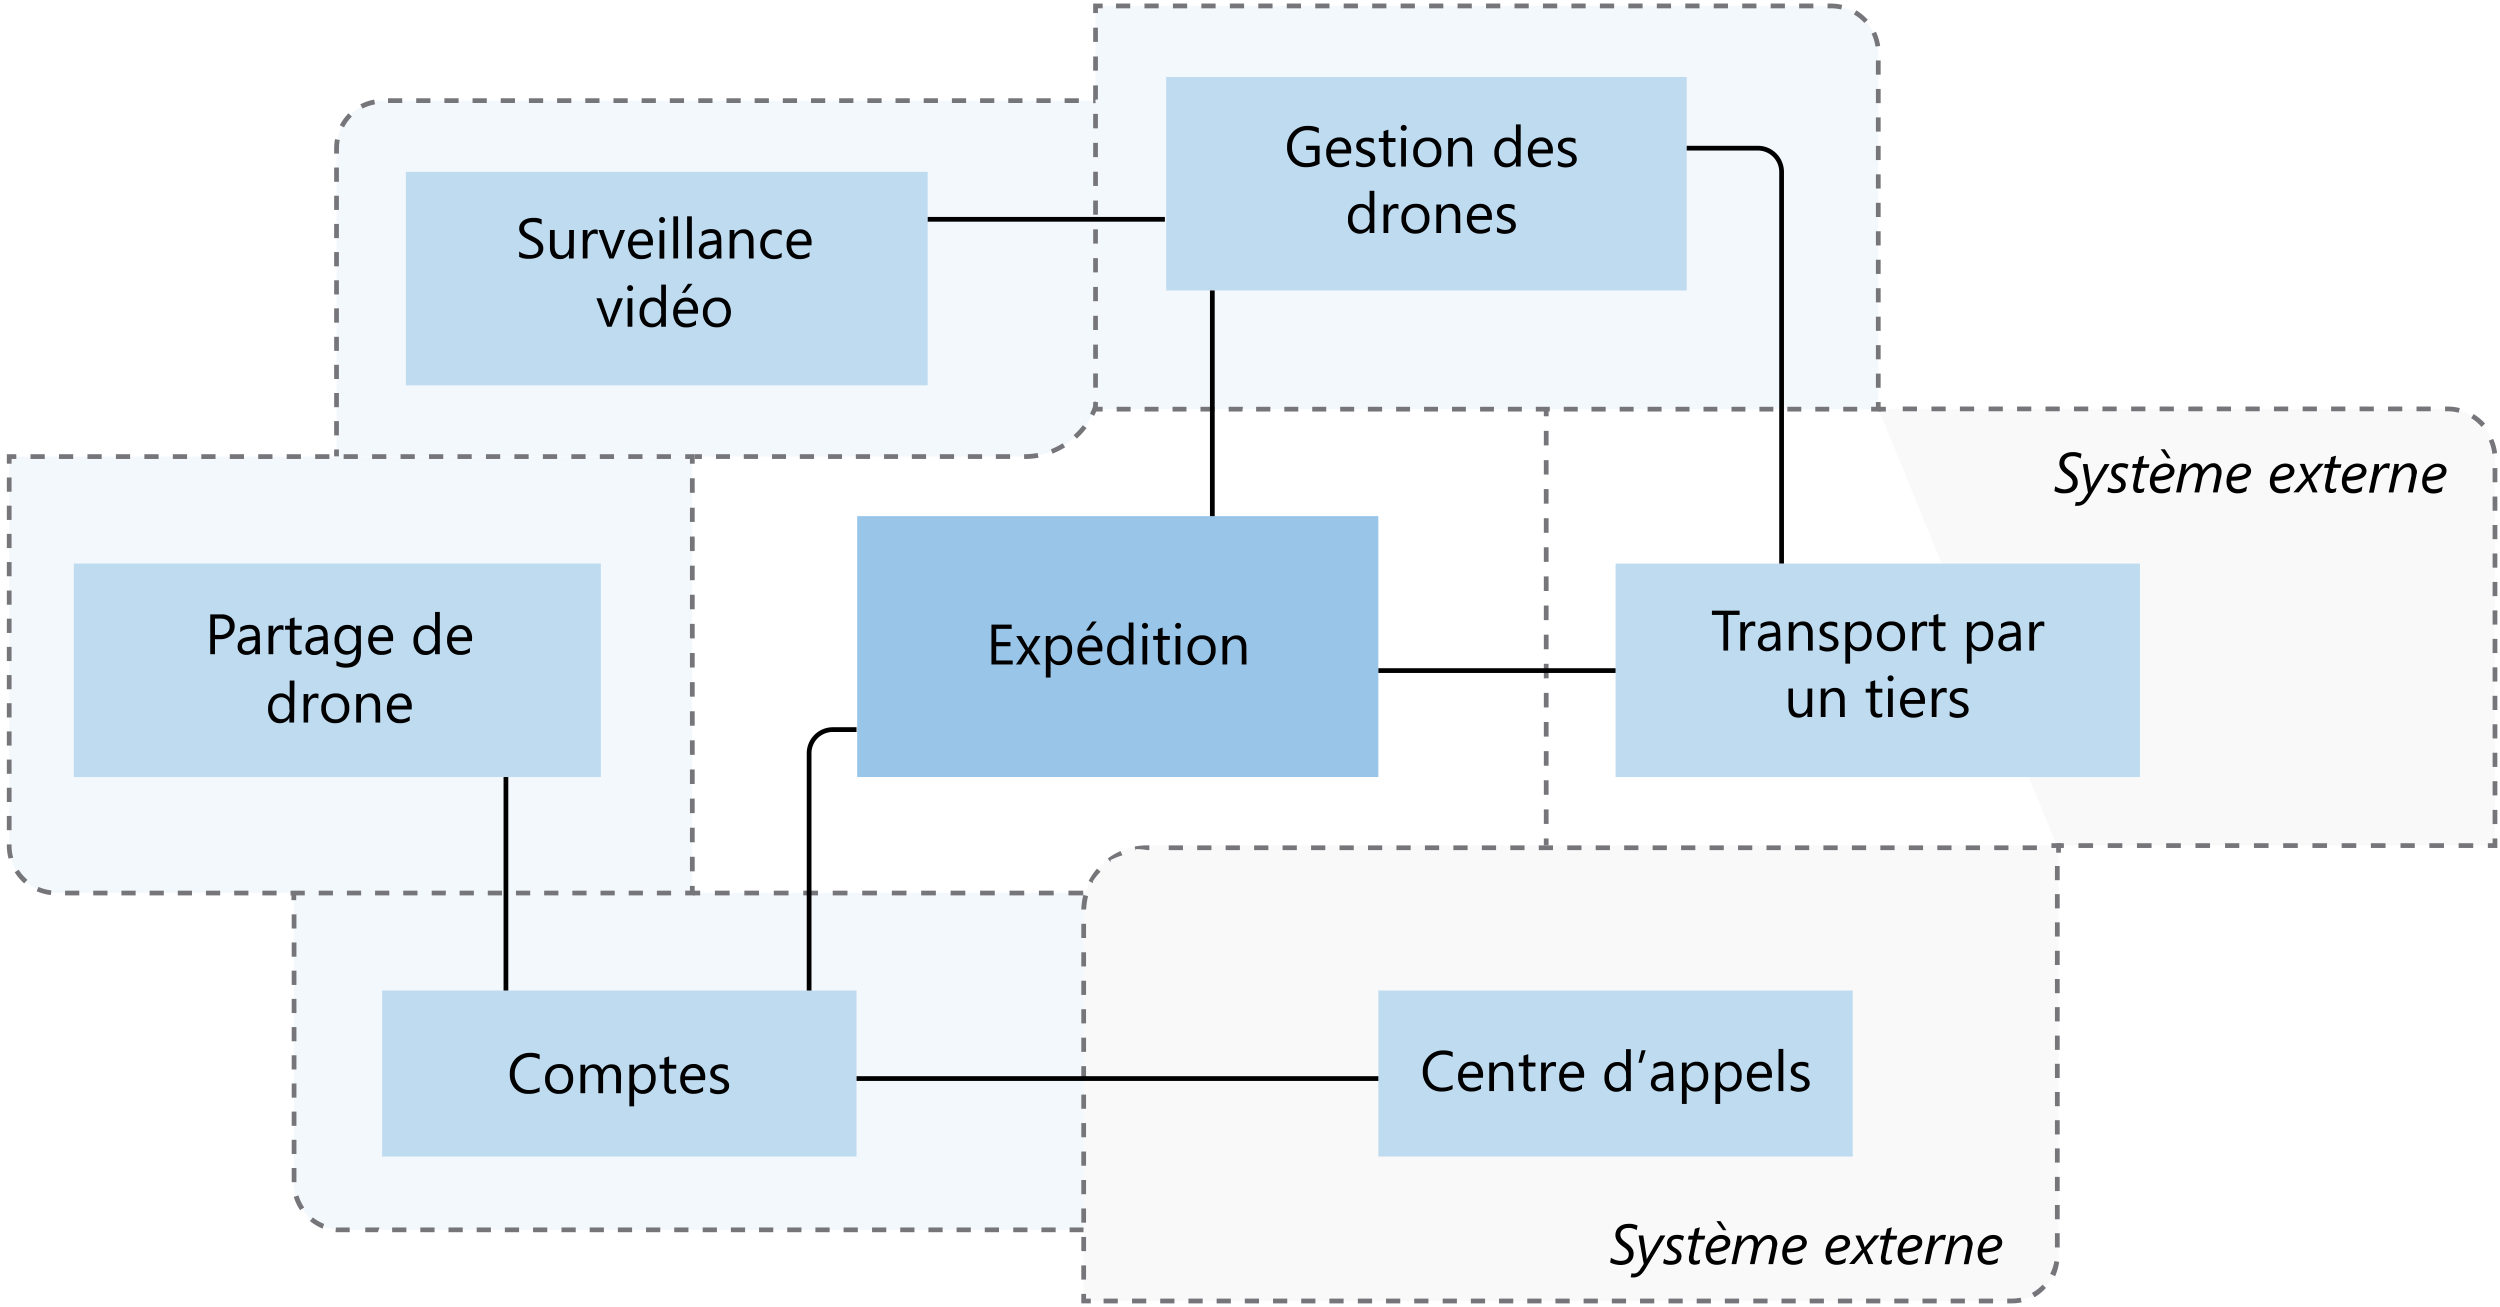 <svg xmlns="http://www.w3.org/2000/svg" viewBox="0 0 527 275.51"><defs><style>.cls-1{fill:#fff;}.cls-2{fill:#ebebeb;}.cls-2,.cls-5{opacity:0.25;}.cls-2,.cls-4,.cls-5,.cls-6{isolation:isolate;}.cls-3{fill:#75757a;}.cls-4,.cls-5,.cls-6{fill:#0072c6;}.cls-4{opacity:0.05;}.cls-6{opacity:0.4;}.cls-7{fill:none;stroke:#000;}</style></defs><title>OJ104482802</title><g id="Layer_1" data-name="Layer 1"><g id="Shapes"><rect class="cls-1" width="527" height="275.51"/><path class="cls-1" d="M396,86.25H515.9a10,10,0,0,1,10,10v82H433.56"/><path class="cls-2" d="M396,86.25H515.9a10,10,0,0,1,10,10v82H433.56"/><rect class="cls-3" x="396.04" y="85.75" width="1.5" height="1"/><path class="cls-3" d="M526.44,173.72h-1v-3h1Zm0-6.05h-1v-3h1Zm0-6h-1v-3h1Zm0-6h-1v-3h1Zm0-6h-1v-3h1Zm0-6h-1v-3h1Zm0-6h-1v-3h1Zm0-6h-1v-3h1Zm0-6h-1v-3h1Zm0-6h-1v-3h1Zm0-6h-1v-3h1Zm0-6h-1v-3h1Zm0-6h-1v-3h1Zm-1.06-6a9.18,9.18,0,0,0-.74-2.76l.92-.4a10.44,10.44,0,0,1,.82,3ZM523.1,90a9.47,9.47,0,0,0-2.18-1.86l.53-.85a10.79,10.79,0,0,1,2.41,2Zm-4.81-3a9.35,9.35,0,0,0-2.35-.3h-.52v-1h.52a10.35,10.35,0,0,1,2.6.33Zm-5.89-.3h-3v-1h3Zm-6,0h-3v-1h3Zm-6,0h-3v-1h3Zm-6,0h-3v-1h3Zm-6,0h-3v-1h3Zm-6.05,0h-3v-1h3Zm-6,0h-3v-1h3Zm-6.05,0h-3v-1h3Zm-6,0h-3v-1h3Zm-6.05,0h-3v-1h3Zm-6,0h-3v-1h3Zm-6.05,0h-3v-1h3Zm-6,0h-3v-1h3Zm-6,0h-3v-1h3Zm-6,0h-3v-1h3Zm-6,0h-3v-1h3Zm-6.05,0h-3v-1h3Zm-6,0h-3v-1h3Zm-6.05,0h-3v-1h3Z"/><polygon class="cls-3" points="526.44 178.75 524.44 178.75 524.44 177.75 525.44 177.75 525.44 176.75 526.44 176.75 526.44 178.75"/><path class="cls-3" d="M521.36,178.75h-3.08v-1h3.08Zm-6.17,0h-3.08v-1h3.08Zm-6.16,0h-3v-1h3Zm-6.16,0h-3.09v-1h3.09Zm-6.17,0h-3.08v-1h3.08Zm-6.16,0h-3.08v-1h3.08Zm-6.17,0h-3.08v-1h3.08Zm-6.16,0h-3.08v-1h3.08Zm-6.17,0h-3v-1h3Zm-6.16,0H462.8v-1h3.08Zm-6.16,0h-3.09v-1h3.09Zm-6.17,0h-3.08v-1h3.08Zm-6.16,0h-3.08v-1h3.08Zm-6.17,0h-3.08v-1h3.08Z"/><rect class="cls-3" x="433.56" y="177.75" width="1.5" height="1"/><rect class="cls-3" x="325.44" y="176.75" width="1" height="1.5"/><path class="cls-3" d="M326.44,173.68h-1v-3.06h1Zm0-6.13h-1v-3.07h1Zm0-6.14h-1v-3.07h1Zm0-6.14h-1V152.2h1Zm0-6.14h-1v-3.07h1Zm0-6.14h-1v-3.06h1Zm0-6.13h-1v-3.07h1Zm0-6.14h-1v-3.07h1Zm0-6.14h-1v-3.07h1Zm0-6.14h-1v-3.07h1Zm0-6.13h-1v-3.07h1Zm0-6.14h-1V103.1h1Zm0-6.14h-1V97h1Zm0-6.14h-1V90.82h1Z"/><rect class="cls-3" x="325.44" y="86.25" width="1" height="1.5"/><path class="cls-1" d="M146.1,188.25h86.84v71h-161a10,10,0,0,1-10-10v-61"/><path class="cls-4" d="M146.1,188.25h86.84v71h-161a10,10,0,0,1-10-10v-61"/><rect class="cls-3" x="146.1" y="187.75" width="1.5" height="1"/><path class="cls-3" d="M228.34,188.75h-3.11v-1h3.11Zm-6.21,0H219v-1h3.11Zm-6.22,0h-3.1v-1h3.1Zm-6.21,0h-3.1v-1h3.1Zm-6.21,0h-3.1v-1h3.1Zm-6.21,0h-3.1v-1h3.1Zm-6.21,0H188v-1h3.1Zm-6.21,0h-3.1v-1h3.1Zm-6.21,0h-3.11v-1h3.11Zm-6.21,0h-3.11v-1h3.11Zm-6.21,0h-3.11v-1h3.11Zm-6.21,0h-3.11v-1H160Zm-6.21,0H150.7v-1h3.11Z"/><polygon class="cls-3" points="233.44 189.75 232.44 189.75 232.44 188.75 231.44 188.75 231.44 187.75 233.44 187.75 233.44 189.75"/><path class="cls-3" d="M233.44,254.8h-1v-3h1Zm0-5.92h-1v-2.95h1Zm0-5.91h-1v-3h1Zm0-5.91h-1v-3h1Zm0-5.92h-1v-2.95h1Zm0-5.91h-1v-2.95h1Zm0-5.91h-1v-3h1Zm0-5.91h-1v-3h1Zm0-5.92h-1v-3h1Zm0-5.91h-1v-3h1Zm0-5.91h-1v-3h1Z"/><polygon class="cls-3" points="233.44 259.75 231.44 259.75 231.44 258.75 232.44 258.75 232.44 257.75 233.44 257.75 233.44 259.75"/><path class="cls-3" d="M228.47,259.75h-3v-1h3Zm-5.94,0h-3v-1h3Zm-5.94,0h-3v-1h3Zm-6,0h-3v-1h3Zm-5.94,0h-3v-1h3Zm-5.94,0h-3v-1h3Zm-5.94,0h-3v-1h3Zm-5.94,0h-3v-1h3Zm-6,0h-3v-1h3Zm-5.94,0h-3v-1h3Zm-5.94,0h-3v-1h3Zm-5.94,0h-3v-1h3Zm-5.94,0h-3v-1h3Zm-5.94,0h-3v-1h3Zm-6,0h-3v-1h3Zm-5.94,0h-3v-1h3Zm-5.94,0h-3v-1h3Zm-5.94,0h-3v-1h3Zm-5.94,0h-3v-1h3Zm-6,0h-3v-1h3Zm-5.94,0h-3v-1h3Zm-5.94,0h-3v-1h3Zm-5.94,0h-3v-1h3Zm-5.94,0h-3v-1h3Zm-5.94,0h-3v-1h3Zm-6,0H77v-1h3Zm-5.94,0h-3l.09-1a6.46,6.46,0,0,0,.88,0h2ZM68,259a10.82,10.82,0,0,1-2.67-1.6l.64-.77A9.45,9.45,0,0,0,68.33,258Zm-4.75-3.9a10.32,10.32,0,0,1-1.32-2.81l1-.29a9.54,9.54,0,0,0,1.2,2.54Zm-.76-5.89h-1v-3h1Zm0-5.94h-1v-3h1Zm0-5.94h-1v-3h1Zm0-5.94h-1v-3h1Zm0-5.94h-1v-3h1Zm0-5.95h-1v-3h1Zm0-5.94h-1v-3h1Zm0-5.94h-1v-3h1Zm0-5.94h-1v-3h1Zm0-5.94h-1v-3h1Z"/><rect class="cls-3" x="61.44" y="188.25" width="1" height="1.5"/><path class="cls-1" d="M70.94,96.25v-65a10,10,0,0,1,10-10h151V80.18a16.06,16.06,0,0,1-16.07,16.07H146.46"/><path class="cls-4" d="M70.94,96.25v-65a10,10,0,0,1,10-10h151V80.18a16.06,16.06,0,0,1-16.07,16.07H146.46"/><rect class="cls-3" x="70.44" y="94.75" width="1" height="1.5"/><path class="cls-3" d="M71.44,91.78h-1v-3h1Zm0-5.94h-1v-3h1Zm0-5.94h-1v-3h1Zm0-5.94h-1V71h1Zm0-5.94h-1V65h1Zm0-5.94h-1v-3h1Zm0-5.94h-1v-3h1Zm0-5.94h-1v-3h1Zm0-5.94h-1v-3h1Zm0-5.94h-1v-3h1Zm0-5.94h-1V31.25a10.32,10.32,0,0,1,.18-1.92l1,.18a9.23,9.23,0,0,0-.16,1.74Zm1.08-5.52-.89-.47a10.5,10.5,0,0,1,1.83-2.51l.71.7A9.29,9.29,0,0,0,72.52,26.86Zm3.9-4L75.94,22a10.16,10.16,0,0,1,2.93-1l.19,1a9.79,9.79,0,0,0-2.64.89Zm151-1.14h-3v-1h3Zm-5.94,0h-3v-1h3Zm-5.94,0h-3v-1h3Zm-5.94,0h-3v-1h3Zm-5.94,0h-3v-1h3Zm-5.94,0h-3v-1h3Zm-5.94,0h-3v-1h3Zm-5.94,0h-3v-1h3Zm-5.94,0h-3v-1h3Zm-5.94,0h-3v-1h3Zm-5.94,0h-3v-1h3Zm-5.94,0h-3v-1h3Zm-5.94,0h-3v-1h3Zm-5.94,0h-3v-1h3Zm-6,0h-3v-1h3Zm-5.94,0h-3v-1h3Zm-5.94,0h-3v-1h3Zm-5.94,0h-3v-1h3Zm-5.94,0h-3v-1h3Zm-5.94,0h-3v-1h3Zm-5.94,0h-3v-1h3Zm-5.94,0h-3v-1h3Zm-5.94,0h-3v-1h3Zm-5.94,0h-3v-1h3Zm-5.94,0h-3v-1h3Z"/><polygon class="cls-3" points="232.44 22.75 231.44 22.75 231.44 21.75 230.44 21.75 230.44 20.75 232.44 20.75 232.44 22.75"/><path class="cls-3" d="M215.88,96.75v-1a16,16,0,0,0,2.85-.26l.18,1A16.18,16.18,0,0,1,215.88,96.75Zm-2.95,0h-3v-1h3Zm-5.9,0h-3v-1h3Zm-5.91,0h-3v-1h3Zm-5.9,0h-3v-1h3Zm-5.91,0h-2.95v-1h2.95Zm-5.9,0h-3v-1h3Zm-5.91,0h-2.95v-1h2.95Zm-5.9,0h-3v-1h3Zm-5.91,0h-2.95v-1h2.95Zm-5.9,0h-3v-1h3Zm-5.91,0h-2.95v-1h2.95Zm68-1.1-.36-.94A15.67,15.67,0,0,0,224,93.44l.53.85a17.06,17.06,0,0,1-2.7,1.36ZM227,92.47l-.68-.74a15.43,15.43,0,0,0,1.94-2.1l.79.6A16.12,16.12,0,0,1,227,92.47Zm3.67-4.81-.89-.45a16.12,16.12,0,0,0,1-2.66l1,.28a16.83,16.83,0,0,1-1.12,2.83Zm1.7-5.81-1-.1c0-.52.08-1,.08-1.57V78.85h1v1.33c0,.56,0,1.12-.09,1.67Zm.08-5.95h-1v-3h1Zm0-5.91h-1V67h1Zm0-5.9h-1v-3h1Zm0-5.91h-1v-3h1Zm0-5.9h-1v-3h1Zm0-5.91h-1V43.42h1Zm0-5.9h-1V37.52h1Zm0-5.91h-1v-3h1Zm0-5.9h-1V25.71h1Z"/><rect class="cls-3" x="146.46" y="95.75" width="1.5" height="1"/><path class="cls-1" d="M145.94,188.25h-134a10,10,0,0,1-10-10v-82h144Z"/><path class="cls-4" d="M145.94,188.25h-134a10,10,0,0,1-10-10v-82h144Z"/><polygon class="cls-3" points="146.44 188.75 144.44 188.75 144.44 187.75 145.44 187.75 145.44 186.75 146.44 186.75 146.44 188.75"/><path class="cls-3" d="M141.47,188.75h-3v-1h3Zm-5.94,0h-3v-1h3Zm-5.94,0h-3v-1h3Zm-5.94,0h-3v-1h3Zm-5.94,0h-3v-1h3Zm-5.94,0h-3v-1h3Zm-5.94,0h-3v-1h3Zm-5.94,0h-3v-1h3Zm-5.94,0H91v-1h3Zm-5.94,0H85v-1h3Zm-5.94,0h-3v-1h3Zm-5.94,0h-3v-1h3Zm-5.94,0h-3v-1h3Zm-5.94,0h-3v-1h3Zm-5.94,0h-3v-1h3Zm-5.94,0h-3v-1h3Zm-5.95,0h-3v-1h3Zm-5.94,0h-3v-1h3Zm-5.94,0h-3v-1h3Zm-5.94,0h-3v-1h3Zm-5.94,0h-3v-1h3Zm-5.94,0h-3v-1h3Zm-6-.07a10.34,10.34,0,0,1-3-.81l.4-.91a9.47,9.47,0,0,0,2.71.73ZM5.1,186.22a10.47,10.47,0,0,1-2-2.35l.84-.54a9.87,9.87,0,0,0,1.84,2.13ZM1.81,181a10.46,10.46,0,0,1-.37-2.78V178h1v.29a9.26,9.26,0,0,0,.34,2.51Zm.63-6h-1v-3h1Zm0-5.94h-1v-3h1Zm0-5.94h-1v-3h1Zm0-5.94h-1v-3h1Zm0-5.94h-1v-3h1Zm0-5.94h-1v-3h1Zm0-5.94h-1v-3h1Zm0-5.94h-1v-3h1Zm0-5.94h-1v-3h1Zm0-6h-1v-3h1Zm0-5.94h-1v-3h1Zm0-5.94h-1v-3h1Zm0-5.94h-1v-3h1Z"/><polygon class="cls-3" points="2.44 97.75 1.44 97.75 1.44 95.75 3.44 95.75 3.44 96.75 2.44 96.75 2.44 97.75"/><path class="cls-3" d="M141.44,96.75h-3v-1h3Zm-6,0h-3v-1h3Zm-6,0h-3v-1h3Zm-6,0h-3v-1h3Zm-6,0h-3v-1h3Zm-6,0h-3v-1h3Zm-6,0h-3v-1h3Zm-6,0h-3v-1h3Zm-6,0h-3v-1h3Zm-6,0h-3v-1h3Zm-6,0h-3v-1h3Zm-6,0h-3v-1h3Zm-6,0h-3v-1h3Zm-6,0h-3v-1h3Zm-6,0h-3v-1h3Zm-6,0h-3v-1h3Zm-6,0h-3v-1h3Zm-6,0h-3v-1h3Zm-6,0h-3v-1h3Zm-6,0h-3v-1h3Zm-6,0h-3v-1h3Zm-6,0h-3v-1h3Zm-6,0h-3v-1h3Z"/><polygon class="cls-3" points="146.44 97.75 145.44 97.75 145.44 96.75 144.44 96.75 144.44 95.75 146.44 95.75 146.44 97.75"/><path class="cls-3" d="M146.44,183.68h-1v-3.06h1Zm0-6.13h-1v-3.07h1Zm0-6.14h-1v-3.07h1Zm0-6.14h-1V162.2h1Zm0-6.14h-1v-3.07h1Zm0-6.14h-1v-3.06h1Zm0-6.13h-1v-3.07h1Zm0-6.14h-1v-3.07h1Zm0-6.14h-1v-3.07h1Zm0-6.14h-1v-3.07h1Zm0-6.13h-1v-3.07h1Zm0-6.14h-1V113.1h1Zm0-6.14h-1v-3h1Zm0-6.14h-1v-3.07h1Z"/><path class="cls-1" d="M395.94,86.25h-165v-85h155a10,10,0,0,1,10,10Z"/><path class="cls-4" d="M395.94,86.25h-165v-85h155a10,10,0,0,1,10,10Z"/><polygon class="cls-3" points="396.44 86.75 394.44 86.75 394.44 85.75 395.44 85.75 395.44 84.75 396.44 84.75 396.44 86.75"/><path class="cls-3" d="M391.5,86.75h-2.95v-1h2.95Zm-5.9,0h-2.94v-1h2.94Zm-5.89,0h-2.94v-1h2.94Zm-5.89,0h-2.94v-1h2.94Zm-5.89,0H365v-1h2.94Zm-5.89,0H359.1v-1H362Zm-5.89,0H353.2v-1h2.95Zm-5.89,0h-2.95v-1h2.95Zm-5.89,0h-2.95v-1h2.95Zm-5.89,0h-3v-1h3Zm-5.89,0h-2.95v-1h2.95Zm-5.89,0h-2.95v-1h2.95Zm-5.89,0h-2.95v-1h2.95Zm-5.9,0H312v-1h2.94Zm-5.89,0h-2.94v-1H309Zm-5.89,0h-2.94v-1h2.94Zm-5.89,0H294.3v-1h2.94Zm-5.89,0h-3v-1h3Zm-5.89,0h-2.95v-1h2.95Zm-5.89,0h-2.95v-1h2.95Zm-5.89,0h-2.95v-1h2.95Zm-5.89,0h-3v-1h3Zm-5.89,0H259v-1H262Zm-5.9,0h-2.94v-1H256Zm-5.89,0h-2.94v-1h2.94Zm-5.89,0h-2.94v-1h2.94Zm-5.89,0h-2.94v-1h2.94Z"/><polygon class="cls-3" points="232.44 86.75 230.44 86.75 230.44 84.75 231.44 84.75 231.44 85.75 232.44 85.75 232.44 86.75"/><path class="cls-3" d="M231.44,81.72h-1v-3h1Zm0-6.08h-1v-3h1Zm0-6.07h-1v-3h1Zm0-6.08h-1v-3h1Zm0-6.07h-1v-3h1Zm0-6.07h-1v-3h1Zm0-6.08h-1v-3h1Zm0-6.07h-1v-3h1Zm0-6.08h-1v-3h1Zm0-6.07h-1V24h1Zm0-6.07h-1V18h1Zm0-6.08h-1v-3h1Zm0-6.07h-1v-3h1Z"/><polygon class="cls-3" points="231.44 2.75 230.44 2.75 230.44 0.75 232.44 0.75 232.44 1.75 231.44 1.75 231.44 2.75"/><path class="cls-3" d="M396.44,81.75h-1v-3h1Zm0-6h-1v-3h1Zm0-6h-1v-3h1Zm0-6h-1v-3h1Zm0-6h-1v-3h1Zm0-6h-1v-3h1Zm0-6h-1v-3h1Zm0-6h-1v-3h1Zm0-6h-1v-3h1Zm0-6h-1v-3h1Zm0-6h-1v-3h1Zm0-6h-1v-3h1Zm-1.09-5.92a9.61,9.61,0,0,0-.82-2.72l.91-.42a10.5,10.5,0,0,1,.9,3Zm-2.35-5a9.44,9.44,0,0,0-2.2-1.78l.5-.87a10.68,10.68,0,0,1,2.44,2ZM388.12,2a10.05,10.05,0,0,0-2.18-.25h-.69v-1h.69a10.78,10.78,0,0,1,2.4.28Zm-5.86-.25h-3v-1h3Zm-6,0h-3v-1h3Zm-6,0h-3v-1h3Zm-6,0h-3v-1h3Zm-6,0h-3v-1h3Zm-6,0h-3v-1h3Zm-6,0h-3v-1h3Zm-6,0h-3v-1h3Zm-6,0h-3v-1h3Zm-6,0h-3v-1h3Zm-6,0h-3v-1h3Zm-6,0h-3v-1h3Zm-6,0h-3v-1h3Zm-6,0h-3v-1h3Zm-6,0h-3v-1h3Zm-6,0h-3v-1h3Zm-6,0h-3v-1h3Zm-6,0h-3v-1h3Zm-6,0h-3v-1h3Zm-6,0h-3v-1h3Zm-6,0h-3v-1h3Zm-6,0h-3v-1h3Zm-6,0h-3v-1h3Zm-6,0h-3v-1h3Zm-6,0h-3v-1h3Z"/><rect class="cls-1" x="80.56" y="208.8" width="100" height="35"/><rect class="cls-5" x="80.56" y="208.8" width="100" height="35"/><rect class="cls-1" x="85.56" y="36.23" width="110" height="45"/><rect class="cls-5" x="85.56" y="36.23" width="110" height="45"/><rect class="cls-1" x="15.56" y="118.8" width="111.1" height="45"/><rect class="cls-5" x="15.56" y="118.8" width="111.1" height="45"/><rect class="cls-1" x="245.83" y="16.23" width="109.73" height="45"/><rect class="cls-5" x="245.83" y="16.23" width="109.73" height="45"/><rect class="cls-1" x="340.56" y="118.8" width="110.54" height="45"/><rect class="cls-5" x="340.56" y="118.8" width="110.54" height="45"/><rect class="cls-1" x="180.69" y="108.8" width="109.86" height="55"/><rect class="cls-6" x="180.69" y="108.8" width="109.86" height="55"/><line class="cls-7" x1="255.56" y1="108.8" x2="255.56" y2="61.23"/><line class="cls-7" x1="290.56" y1="141.36" x2="340.56" y2="141.36"/><line class="cls-7" x1="195.56" y1="46.23" x2="245.56" y2="46.23"/><path class="cls-7" d="M180.56,153.8h-5a5,5,0,0,0-5,5v50"/><path class="cls-7" d="M355.56,31.23h15a5,5,0,0,1,5,5V118.8"/><line class="cls-7" x1="106.65" y1="163.8" x2="106.65" y2="208.8"/><path class="cls-1" d="M423.94,274.25H228.44v-82.6a13.4,13.4,0,0,1,13.39-13.4H433.94v86A10,10,0,0,1,423.94,274.25Z"/><path class="cls-2" d="M423.94,274.25H228.44v-82.6a13.4,13.4,0,0,1,13.39-13.4H433.94v86A10,10,0,0,1,423.94,274.25Z"/><polygon class="cls-3" points="229.94 274.75 227.94 274.75 227.94 272.75 228.94 272.75 228.94 273.75 229.94 273.75 229.94 274.75"/><path class="cls-3" d="M228.94,269.74h-1v-3h1Zm0-6h-1v-3h1Zm0-6h-1v-3h1Zm0-6h-1v-3h1Zm0-6h-1v-3h1Zm0-6h-1v-3h1Zm0-6h-1v-3h1Zm0-6h-1v-3h1Zm0-6h-1v-3h1Zm0-6h-1v-3h1Zm0-6h-1v-3h1Zm0-6h-1v-3h1Zm0-6h-1v-3h1Zm0-6h-1a14,14,0,0,1,.43-3.09l1,.25a12.81,12.81,0,0,0-.37,2.38Zm1.44-5.57-.89-.47a13.7,13.7,0,0,1,1.75-2.59l.76.65a12.55,12.55,0,0,0-1.61,2Zm3.73-4.39-.6-.81a14,14,0,0,1,2.7-1.57l.4.91a13.13,13.13,0,0,0-2.49,1Zm5.27-2.33-.19-1a14.57,14.57,0,0,1,2.64-.25h.45v1h-.45a12.43,12.43,0,0,0-2.44-.2Zm190-.24h-3v-1h3Zm-6,0h-3v-1h3Zm-6,0h-3v-1h3Zm-6,0h-3v-1h3Zm-6,0h-3v-1h3Zm-6,0h-3v-1h3Zm-6,0h-3v-1h3Zm-6,0h-3v-1h3Zm-6,0h-3v-1h3Zm-6,0h-3v-1h3Zm-6,0h-3v-1h3Zm-6,0h-3v-1h3Zm-6,0h-3v-1h3Zm-6,0h-3v-1h3Zm-6,0h-3v-1h3Zm-6,0h-3v-1h3Zm-6,0h-3v-1h3Zm-6,0h-3v-1h3Zm-6,0h-3v-1h3Zm-6,0h-3v-1h3Zm-6,0h-3v-1h3Zm-6,0h-3v-1h3Zm-6,0h-3v-1h3Zm-6,0h-3v-1h3Zm-6,0h-3v-1h3Zm-6,0h-3v-1h3Zm-6,0h-3v-1h3Zm-6,0h-3v-1h3Zm-6,0h-3v-1h3Zm-6,0h-3v-1h3Zm-6,0h-3v-1h3Z"/><polygon class="cls-3" points="434.44 179.75 433.44 179.75 433.44 178.75 432.44 178.75 432.44 177.75 434.44 177.75 434.44 179.75"/><path class="cls-3" d="M423.94,274.75h-.82v-1h.82a9.64,9.64,0,0,0,2-.21l.22,1A10.31,10.31,0,0,1,423.94,274.75Zm-3.8,0h-3v-1h3Zm-5.94,0h-3v-1h3Zm-5.94,0h-3v-1h3Zm-5.95,0h-3v-1h3Zm-5.94,0h-3v-1h3Zm-5.94,0h-3v-1h3Zm-5.95,0h-3v-1h3Zm-5.94,0h-3v-1h3Zm-5.94,0h-3v-1h3Zm-6,0h-3v-1h3Zm-5.94,0h-3v-1h3Zm-5.94,0h-3v-1h3Zm-6,0h-3v-1h3Zm-5.94,0h-3v-1h3Zm-5.95,0h-3v-1h3Zm-5.94,0h-3v-1h3Zm-5.94,0h-3v-1h3Zm-5.95,0h-3v-1h3Zm-5.94,0h-3v-1h3Zm-5.94,0h-3v-1h3Zm-6,0h-3v-1h3Zm-5.94,0h-3v-1h3Zm-5.94,0h-3v-1h3Zm-6,0h-3v-1h3Zm-5.94,0h-3v-1h3Zm-5.94,0h-3v-1h3Zm-5.95,0h-3v-1h3Zm-5.94,0h-3v-1h3Zm-5.94,0h-3v-1h3Zm-5.95,0h-3v-1h3Zm-5.94,0h-3v-1h3Zm-6,0h-3v-1h3Zm193.19-1.34-.49-.87a9.29,9.29,0,0,0,2.22-1.73l.73.69a10.09,10.09,0,0,1-2.31,1.91Zm4.25-4.45-.9-.45a9.31,9.31,0,0,0,.88-2.67l1,.17a10.73,10.73,0,0,1-.83,3Zm1.11-6h-1v-3h1Zm0-5.94h-1v-3h1Zm0-5.94h-1v-3h1Zm0-6h-1v-3h1Zm0-5.94h-1v-3h1Zm0-5.95h-1v-3h1Zm0-5.94h-1v-3h1Zm0-5.94h-1v-3h1Zm0-6h-1v-3h1Zm0-5.94h-1v-3h1Zm0-5.94h-1v-3h1Zm0-6h-1v-3h1Zm0-5.94h-1v-3h1Zm0-5.94h-1v-3h1Z"/><rect class="cls-1" x="290.56" y="208.8" width="100" height="35"/><rect class="cls-5" x="290.56" y="208.8" width="100" height="35"/><line class="cls-7" x1="180.56" y1="227.36" x2="290.56" y2="227.36"/></g></g><g id="Text"><path d="M109.44,54.14V53a2.5,2.5,0,0,0,.48.32,3.8,3.8,0,0,0,.59.23,3.39,3.39,0,0,0,.61.15,3.09,3.09,0,0,0,.58.06,2.31,2.31,0,0,0,1.36-.34,1.17,1.17,0,0,0,.44-1,1.13,1.13,0,0,0-.15-.59,1.6,1.6,0,0,0-.41-.46,3.91,3.91,0,0,0-.62-.4l-.78-.4c-.29-.15-.57-.3-.82-.45a3.85,3.85,0,0,1-.66-.51,1.95,1.95,0,0,1-.61-1.44,1.93,1.93,0,0,1,.26-1,2.2,2.2,0,0,1,.66-.7,3,3,0,0,1,.93-.41,4.29,4.29,0,0,1,1.07-.13,4.08,4.08,0,0,1,1.81.3v1.1a3.29,3.29,0,0,0-1.91-.51,2.79,2.79,0,0,0-.64.07,1.56,1.56,0,0,0-.58.22,1.38,1.38,0,0,0-.41.39,1.06,1.06,0,0,0-.15.58,1.22,1.22,0,0,0,.12.56,1.28,1.28,0,0,0,.35.43,3.75,3.75,0,0,0,.57.37l.78.4c.3.15.58.31.85.47a3.62,3.62,0,0,1,.71.55,2.23,2.23,0,0,1,.49.66,1.84,1.84,0,0,1,.17.83,2.14,2.14,0,0,1-.24,1,2,2,0,0,1-.65.7,2.94,2.94,0,0,1-1,.39,5.22,5.22,0,0,1-1.13.12l-.5,0-.59-.09c-.21,0-.4-.1-.58-.16A2,2,0,0,1,109.44,54.14Z"/><path d="M120.93,54.48h-1v-.95h0a2,2,0,0,1-1.85,1.09c-1.43,0-2.15-.85-2.15-2.55V48.48h1v3.43c0,1.27.48,1.9,1.45,1.9a1.46,1.46,0,0,0,1.16-.52,2,2,0,0,0,.45-1.35V48.48h1Z"/><path d="M126,49.45a1.18,1.18,0,0,0-.73-.19,1.2,1.2,0,0,0-1,.58,2.64,2.64,0,0,0-.42,1.58v3.06h-1v-6h1v1.24h0a2,2,0,0,1,.62-1,1.63,1.63,0,0,1,1.52-.27Z"/><path d="M131.76,48.48l-2.39,6h-.94l-2.28-6h1.06l1.52,4.36a3.21,3.21,0,0,1,.21.84h0a4.72,4.72,0,0,1,.18-.82l1.6-4.38Z"/><path d="M137.61,51.72h-4.23a2.21,2.21,0,0,0,.54,1.55,1.85,1.85,0,0,0,1.42.54,2.93,2.93,0,0,0,1.86-.67v.91a3.52,3.52,0,0,1-2.09.57,2.52,2.52,0,0,1-2-.82,3.81,3.81,0,0,1,.07-4.58,2.53,2.53,0,0,1,2-.88,2.25,2.25,0,0,1,1.82.76,3.18,3.18,0,0,1,.64,2.12Zm-1-.81a2,2,0,0,0-.4-1.3,1.36,1.36,0,0,0-1.1-.46,1.55,1.55,0,0,0-1.15.48,2.19,2.19,0,0,0-.59,1.28Z"/><path d="M139.56,47a.6.6,0,0,1-.44-.18.59.59,0,0,1-.18-.44.61.61,0,0,1,.18-.45.6.6,0,0,1,.44-.18.62.62,0,0,1,.63.63.62.62,0,0,1-.18.44A.61.61,0,0,1,139.56,47Zm.47,7.52h-1v-6h1Z"/><path d="M142.94,54.48h-1V45.6h1Z"/><path d="M145.84,54.48h-1V45.6h1Z"/><path d="M152.08,54.48h-1v-.94h0a2,2,0,0,1-1.85,1.08,2,2,0,0,1-1.4-.47,1.65,1.65,0,0,1-.51-1.26c0-1.12.66-1.78,2-2l1.8-.25c0-1-.41-1.53-1.24-1.53a2.9,2.9,0,0,0-1.95.74v-1a3.76,3.76,0,0,1,2-.56c1.41,0,2.11.75,2.11,2.24Zm-1-3-1.45.19a2.37,2.37,0,0,0-1,.34.93.93,0,0,0-.34.84.89.89,0,0,0,.31.71,1.19,1.19,0,0,0,.83.28,1.51,1.51,0,0,0,1.18-.5,1.75,1.75,0,0,0,.47-1.27Z"/><path d="M158.87,54.48h-1V51.06c0-1.27-.46-1.91-1.39-1.91a1.54,1.54,0,0,0-1.2.54,2,2,0,0,0-.47,1.37v3.42h-1v-6h1v1h0a2.16,2.16,0,0,1,2-1.14,1.82,1.82,0,0,1,1.5.64,2.79,2.79,0,0,1,.52,1.83Z"/><path d="M164.77,54.21a3.17,3.17,0,0,1-1.64.41,2.75,2.75,0,0,1-2.07-.83,3.06,3.06,0,0,1-.79-2.17,3.35,3.35,0,0,1,.85-2.38,3,3,0,0,1,2.27-.9,3.2,3.2,0,0,1,1.39.29v1a2.38,2.38,0,0,0-1.43-.47,1.91,1.91,0,0,0-1.5.66,2.46,2.46,0,0,0-.59,1.73,2.36,2.36,0,0,0,.55,1.66,1.91,1.91,0,0,0,1.49.61,2.38,2.38,0,0,0,1.47-.52Z"/><path d="M171.05,51.72h-4.24a2.3,2.3,0,0,0,.54,1.55,1.87,1.87,0,0,0,1.42.54,2.91,2.91,0,0,0,1.86-.67v.91a3.5,3.5,0,0,1-2.09.57,2.53,2.53,0,0,1-2-.82,3.35,3.35,0,0,1-.72-2.3,3.28,3.28,0,0,1,.79-2.28,2.54,2.54,0,0,1,2-.88,2.24,2.24,0,0,1,1.82.76,3.18,3.18,0,0,1,.65,2.12Zm-1-.81a1.91,1.91,0,0,0-.4-1.3,1.36,1.36,0,0,0-1.1-.46,1.56,1.56,0,0,0-1.15.48,2.25,2.25,0,0,0-.59,1.28Z"/><path d="M131.31,62.88l-2.39,6H128l-2.27-6h1l1.53,4.36a4.27,4.27,0,0,1,.21.84h0a3.94,3.94,0,0,1,.19-.82l1.59-4.38Z"/><path d="M132.83,61.36a.6.6,0,0,1-.44-.18.59.59,0,0,1-.18-.44.61.61,0,0,1,.18-.45.6.6,0,0,1,.44-.18.62.62,0,0,1,.63.63.62.62,0,0,1-.18.44A.61.61,0,0,1,132.83,61.36Zm.47,7.52h-1v-6h1Z"/><path d="M140.37,68.88h-1v-1h0A2.21,2.21,0,0,1,137.32,69a2.25,2.25,0,0,1-1.81-.8,3.33,3.33,0,0,1-.68-2.2,3.57,3.57,0,0,1,.75-2.38,2.48,2.48,0,0,1,2-.9,1.91,1.91,0,0,1,1.8,1h0V60h1Zm-1-2.71v-.89a1.73,1.73,0,0,0-.48-1.23,1.61,1.61,0,0,0-1.21-.5,1.67,1.67,0,0,0-1.39.64,2.87,2.87,0,0,0-.5,1.78,2.54,2.54,0,0,0,.48,1.64,1.59,1.59,0,0,0,1.3.6,1.61,1.61,0,0,0,1.3-.58A2.11,2.11,0,0,0,139.4,66.17Z"/><path d="M147.13,66.12H142.9a2.21,2.21,0,0,0,.54,1.55,1.85,1.85,0,0,0,1.41.54,2.94,2.94,0,0,0,1.87-.67v.91a3.52,3.52,0,0,1-2.09.57,2.52,2.52,0,0,1-2-.82,3.83,3.83,0,0,1,.06-4.58,2.55,2.55,0,0,1,2-.88,2.25,2.25,0,0,1,1.82.76,3.18,3.18,0,0,1,.64,2.12Zm-1-.81a2,2,0,0,0-.4-1.3,1.37,1.37,0,0,0-1.1-.46,1.59,1.59,0,0,0-1.16.48,2.24,2.24,0,0,0-.58,1.28ZM146,59.82l-1.54,1.92h-.74l1.3-1.92Z"/><path d="M151.09,69a2.79,2.79,0,0,1-2.12-.84,3.1,3.1,0,0,1-.79-2.23,3.24,3.24,0,0,1,.82-2.36,3,3,0,0,1,2.23-.85,2.7,2.7,0,0,1,2.1.83,3.77,3.77,0,0,1-.06,4.59A2.87,2.87,0,0,1,151.09,69Zm.07-5.47a1.83,1.83,0,0,0-1.46.63,2.59,2.59,0,0,0-.54,1.74,2.41,2.41,0,0,0,.55,1.68,1.84,1.84,0,0,0,1.45.61,1.77,1.77,0,0,0,1.44-.6,3.23,3.23,0,0,0,0-3.45A1.75,1.75,0,0,0,151.16,63.55Z"/><path d="M45.32,134.74v3.17h-1v-8.4h2.31a3,3,0,0,1,2.09.66,2.34,2.34,0,0,1,.74,1.85,2.52,2.52,0,0,1-.82,1.95,3.15,3.15,0,0,1-2.23.77Zm0-4.34v3.45h1a2.28,2.28,0,0,0,1.55-.47,1.65,1.65,0,0,0,.54-1.32c0-1.11-.66-1.66-2-1.66Z"/><path d="M54.81,137.91h-1V137h0A2,2,0,0,1,52,138.05a2,2,0,0,1-1.4-.47,1.65,1.65,0,0,1-.51-1.26c0-1.12.66-1.78,2-2l1.8-.25c0-1-.41-1.53-1.24-1.53a3,3,0,0,0-2,.74v-1a3.76,3.76,0,0,1,2-.56c1.41,0,2.12.75,2.12,2.24Zm-1-3-1.45.2a2.35,2.35,0,0,0-1,.33,1,1,0,0,0-.34.84.93.93,0,0,0,.32.72,1.22,1.22,0,0,0,.83.27,1.51,1.51,0,0,0,1.18-.5,1.78,1.78,0,0,0,.47-1.27Z"/><path d="M59.75,132.88a1.25,1.25,0,0,0-.73-.19,1.23,1.23,0,0,0-1,.58,2.74,2.74,0,0,0-.41,1.58v3.06h-1v-6h1v1.24h0a2.17,2.17,0,0,1,.63-1,1.41,1.41,0,0,1,.94-.35,1.49,1.49,0,0,1,.58.08Z"/><path d="M63.57,137.85a1.76,1.76,0,0,1-.89.19c-1,0-1.58-.59-1.58-1.76v-3.55h-1v-.82h1v-1.46l1-.31v1.77h1.51v.82H62.06v3.38a1.35,1.35,0,0,0,.21.86.78.78,0,0,0,.68.26.94.94,0,0,0,.62-.2Z"/><path d="M69.15,137.91h-1V137h0a2,2,0,0,1-1.85,1.08,2,2,0,0,1-1.4-.47,1.65,1.65,0,0,1-.51-1.26c0-1.12.66-1.78,2-2l1.8-.25q0-1.53-1.23-1.53a3,3,0,0,0-2,.74v-1a3.76,3.76,0,0,1,2-.56c1.41,0,2.11.75,2.11,2.24Zm-1-3-1.45.2a2.25,2.25,0,0,0-1,.33.94.94,0,0,0-.34.84.92.92,0,0,0,.31.72,1.24,1.24,0,0,0,.83.27,1.54,1.54,0,0,0,1.19-.5,1.77,1.77,0,0,0,.46-1.27Z"/><path d="M76.08,137.43c0,2.2-1,3.31-3.16,3.31a4.31,4.31,0,0,1-2-.43v-1a4,4,0,0,0,1.94.57c1.47,0,2.21-.79,2.21-2.36v-.66h0a2.42,2.42,0,0,1-3.86.35,3.17,3.17,0,0,1-.69-2.15,3.75,3.75,0,0,1,.74-2.43,2.46,2.46,0,0,1,2-.9,2,2,0,0,1,1.8,1h0v-.83h1Zm-1-2.23v-.89a1.72,1.72,0,0,0-.48-1.22,1.58,1.58,0,0,0-1.2-.51,1.68,1.68,0,0,0-1.4.65,2.91,2.91,0,0,0-.5,1.81,2.48,2.48,0,0,0,.48,1.6,1.56,1.56,0,0,0,1.28.6,1.69,1.69,0,0,0,1.32-.57A2.16,2.16,0,0,0,75.12,135.2Z"/><path d="M82.85,135.15H78.62a2.23,2.23,0,0,0,.53,1.55,1.88,1.88,0,0,0,1.42.54,3,3,0,0,0,1.87-.66v.9a3.53,3.53,0,0,1-2.1.57,2.51,2.51,0,0,1-2-.82,3.83,3.83,0,0,1,.06-4.58,2.54,2.54,0,0,1,2-.88,2.26,2.26,0,0,1,1.83.76,3.19,3.19,0,0,1,.64,2.12Zm-1-.81a2,2,0,0,0-.4-1.3,1.37,1.37,0,0,0-1.1-.46,1.54,1.54,0,0,0-1.16.49,2.18,2.18,0,0,0-.58,1.27Z"/><path d="M92.71,137.91h-1v-1h0a2.21,2.21,0,0,1-2.06,1.16,2.25,2.25,0,0,1-1.81-.8,3.33,3.33,0,0,1-.68-2.2,3.59,3.59,0,0,1,.75-2.38,2.48,2.48,0,0,1,2-.9,2,2,0,0,1,1.8,1h0V129h1Zm-1-2.71v-.89a1.73,1.73,0,0,0-.48-1.23,1.64,1.64,0,0,0-1.22-.5,1.66,1.66,0,0,0-1.38.64,2.82,2.82,0,0,0-.5,1.79,2.53,2.53,0,0,0,.48,1.63,1.57,1.57,0,0,0,1.3.6,1.63,1.63,0,0,0,1.3-.58A2.16,2.16,0,0,0,91.75,135.2Z"/><path d="M99.48,135.15H95.24a2.28,2.28,0,0,0,.54,1.55,1.88,1.88,0,0,0,1.42.54,2.94,2.94,0,0,0,1.86-.66v.9a3.47,3.47,0,0,1-2.09.57,2.54,2.54,0,0,1-2-.82,3.34,3.34,0,0,1-.72-2.29,3.29,3.29,0,0,1,.79-2.29,2.54,2.54,0,0,1,2-.88,2.26,2.26,0,0,1,1.83.76,3.19,3.19,0,0,1,.64,2.12Zm-1-.81a2,2,0,0,0-.41-1.3,1.35,1.35,0,0,0-1.09-.46,1.54,1.54,0,0,0-1.16.49,2.18,2.18,0,0,0-.58,1.27Z"/><path d="M62,152.31h-1v-1h0A2.22,2.22,0,0,1,59,152.45a2.25,2.25,0,0,1-1.8-.8,3.33,3.33,0,0,1-.68-2.2,3.59,3.59,0,0,1,.75-2.38,2.48,2.48,0,0,1,2-.9,2,2,0,0,1,1.8,1h0v-3.71h1Zm-1-2.71v-.89a1.73,1.73,0,0,0-.48-1.23,1.78,1.78,0,0,0-2.6.14,2.82,2.82,0,0,0-.51,1.79A2.53,2.53,0,0,0,58,151a1.57,1.57,0,0,0,1.3.6,1.63,1.63,0,0,0,1.3-.58A2.16,2.16,0,0,0,61.06,149.6Z"/><path d="M67.1,147.28a1.25,1.25,0,0,0-.73-.19,1.23,1.23,0,0,0-1,.58,2.72,2.72,0,0,0-.41,1.58v3.06H64v-6h1v1.24h0a2.17,2.17,0,0,1,.63-1,1.39,1.39,0,0,1,.94-.35,1.52,1.52,0,0,1,.58.08Z"/><path d="M70.65,152.45a2.79,2.79,0,0,1-2.13-.84,3.1,3.1,0,0,1-.79-2.23,3.24,3.24,0,0,1,.82-2.36,3,3,0,0,1,2.24-.85,2.69,2.69,0,0,1,2.09.83,3.27,3.27,0,0,1,.75,2.29,3.23,3.23,0,0,1-.81,2.3A2.85,2.85,0,0,1,70.65,152.45Zm.07-5.47a1.84,1.84,0,0,0-1.47.63,2.59,2.59,0,0,0-.54,1.74,2.41,2.41,0,0,0,.55,1.68,1.85,1.85,0,0,0,1.46.61,1.75,1.75,0,0,0,1.43-.6,2.63,2.63,0,0,0,.5-1.72,2.68,2.68,0,0,0-.5-1.73A1.73,1.73,0,0,0,70.72,147Z"/><path d="M80.15,152.31h-1v-3.42c0-1.27-.47-1.91-1.4-1.91a1.52,1.52,0,0,0-1.19.54,2,2,0,0,0-.47,1.37v3.42h-1v-6h1v1h0a2.17,2.17,0,0,1,2-1.14,1.83,1.83,0,0,1,1.51.64,2.79,2.79,0,0,1,.52,1.83Z"/><path d="M86.78,149.55H82.55a2.19,2.19,0,0,0,.54,1.55,1.85,1.85,0,0,0,1.41.54,3,3,0,0,0,1.87-.66v.9a3.52,3.52,0,0,1-2.09.57,2.52,2.52,0,0,1-2-.82,3.83,3.83,0,0,1,.06-4.58,2.55,2.55,0,0,1,2-.88,2.25,2.25,0,0,1,1.82.76,3.19,3.19,0,0,1,.64,2.12Zm-1-.81a2,2,0,0,0-.4-1.3,1.37,1.37,0,0,0-1.1-.46,1.56,1.56,0,0,0-1.16.49,2.18,2.18,0,0,0-.58,1.27Z"/><path d="M213.48,140.07H209v-8.41h4.26v.9H210v2.79h3v.88h-3v3h3.47Z"/><path d="M219.35,134.07l-2,3,2,3H218.2L217,138.12c-.07-.12-.16-.27-.26-.46h0l-.27.46-1.2,1.95h-1.11l2-2.94-1.95-3.06h1.12l1.16,2.05.25.47h0l1.5-2.52Z"/><path d="M221.46,139.2h0v3.63h-1v-8.76h1v1.05h0a2.27,2.27,0,0,1,2.08-1.19,2.2,2.2,0,0,1,1.81.8,3.37,3.37,0,0,1,.65,2.16,3.69,3.69,0,0,1-.74,2.41,2.4,2.4,0,0,1-2,.91A2,2,0,0,1,221.46,139.2Zm0-2.42v.84a1.8,1.8,0,0,0,.48,1.26,1.59,1.59,0,0,0,1.23.52,1.6,1.6,0,0,0,1.37-.67,3,3,0,0,0,.49-1.86,2.43,2.43,0,0,0-.46-1.57,1.54,1.54,0,0,0-1.26-.57,1.7,1.7,0,0,0-1.34.59A2.13,2.13,0,0,0,221.44,136.78Z"/><path d="M232.35,137.31h-4.23a2.16,2.16,0,0,0,.54,1.54,1.82,1.82,0,0,0,1.41.55,2.94,2.94,0,0,0,1.87-.67v.9a3.45,3.45,0,0,1-2.09.58,2.52,2.52,0,0,1-2-.82,3.81,3.81,0,0,1,.07-4.58,2.51,2.51,0,0,1,2-.88,2.25,2.25,0,0,1,1.82.76,3.17,3.17,0,0,1,.64,2.11Zm-1-.82a2,2,0,0,0-.4-1.29,1.38,1.38,0,0,0-1.1-.47,1.6,1.6,0,0,0-1.16.49,2.24,2.24,0,0,0-.58,1.27Zm-.15-5.48-1.54,1.92h-.74l1.3-1.92Z"/><path d="M238.93,140.07h-1v-1h0a2.21,2.21,0,0,1-2.06,1.16,2.24,2.24,0,0,1-1.81-.81,3.31,3.31,0,0,1-.67-2.19,3.62,3.62,0,0,1,.75-2.39,2.48,2.48,0,0,1,2-.89,1.91,1.91,0,0,1,1.8,1h0v-3.72h1Zm-1-2.72v-.88a1.7,1.7,0,0,0-.48-1.23,1.61,1.61,0,0,0-1.22-.51,1.68,1.68,0,0,0-1.39.65,2.85,2.85,0,0,0-.5,1.78,2.56,2.56,0,0,0,.48,1.64,1.6,1.6,0,0,0,1.3.6,1.65,1.65,0,0,0,1.31-.58A2.2,2.2,0,0,0,238,137.35Z"/><path d="M241.37,132.54a.62.62,0,0,1-.44-.17.62.62,0,0,1,.44-1.07.6.6,0,0,1,.44.17.58.58,0,0,1,.19.45.58.58,0,0,1-.19.44A.6.6,0,0,1,241.37,132.54Zm.46,7.53h-1v-6h1Z"/><path d="M246.56,140a1.87,1.87,0,0,1-.89.19c-1,0-1.58-.59-1.58-1.76v-3.55h-1v-.82h1V132.6l1-.31v1.78h1.51v.82h-1.51v3.38a1.37,1.37,0,0,0,.21.86.81.81,0,0,0,.68.26,1,1,0,0,0,.62-.2Z"/><path d="M248.34,132.54a.64.64,0,0,1-.44-.17.65.65,0,0,1,0-.9.6.6,0,0,1,.44-.17.63.63,0,0,1,.45.17.61.61,0,0,1,.18.45.6.6,0,0,1-.18.44A.64.64,0,0,1,248.34,132.54Zm.47,7.53h-1v-6h1Z"/><path d="M253.26,140.21a2.77,2.77,0,0,1-2.12-.84,3.12,3.12,0,0,1-.8-2.23,3.23,3.23,0,0,1,.83-2.36,3,3,0,0,1,2.23-.85,2.72,2.72,0,0,1,2.1.82,3.29,3.29,0,0,1,.75,2.29,3.21,3.21,0,0,1-.81,2.3A2.84,2.84,0,0,1,253.26,140.21Zm.07-5.48a1.8,1.8,0,0,0-1.46.63,2.59,2.59,0,0,0-.54,1.74,2.46,2.46,0,0,0,.54,1.68,1.85,1.85,0,0,0,1.46.62,1.75,1.75,0,0,0,1.43-.6,2.61,2.61,0,0,0,.5-1.72,2.65,2.65,0,0,0-.5-1.74A1.76,1.76,0,0,0,253.33,134.73Z"/><path d="M262.76,140.07h-1v-3.42c0-1.28-.46-1.92-1.39-1.92a1.51,1.51,0,0,0-1.19.55,2,2,0,0,0-.48,1.37v3.42h-1v-6h1v1h0a2.17,2.17,0,0,1,2-1.13,1.84,1.84,0,0,1,1.5.63,2.84,2.84,0,0,1,.52,1.84Z"/><path d="M278.16,34.53a5.64,5.64,0,0,1-2.82.72,3.86,3.86,0,0,1-2.91-1.16A4.27,4.27,0,0,1,271.32,31a4.37,4.37,0,0,1,1.24-3.21,4.2,4.2,0,0,1,3.12-1.25A5.31,5.31,0,0,1,278,27V28.1a4.44,4.44,0,0,0-2.42-.65,3,3,0,0,0-2.31,1,3.54,3.54,0,0,0-.91,2.52,3.55,3.55,0,0,0,.84,2.5,2.94,2.94,0,0,0,2.28.91,3.53,3.53,0,0,0,1.7-.39V31.61h-1.84v-.89h2.83Z"/><path d="M284.8,32.35h-4.24a2.27,2.27,0,0,0,.54,1.54,1.85,1.85,0,0,0,1.42.55,2.89,2.89,0,0,0,1.86-.67v.9a3.41,3.41,0,0,1-2.09.58,2.56,2.56,0,0,1-2-.82,3.37,3.37,0,0,1-.72-2.3,3.28,3.28,0,0,1,.79-2.28,2.54,2.54,0,0,1,2-.88,2.26,2.26,0,0,1,1.83.76,3.2,3.2,0,0,1,.64,2.11Zm-1-.82a2,2,0,0,0-.41-1.29,1.36,1.36,0,0,0-1.09-.47,1.58,1.58,0,0,0-1.16.49,2.15,2.15,0,0,0-.58,1.27Z"/><path d="M285.89,34.89v-1a2.88,2.88,0,0,0,1.73.58c.84,0,1.26-.28,1.26-.85a.72.72,0,0,0-.1-.4,1.22,1.22,0,0,0-.3-.3,2.86,2.86,0,0,0-.43-.23l-.54-.21-.7-.32a2,2,0,0,1-.5-.37,1.21,1.21,0,0,1-.31-.46,1.79,1.79,0,0,1-.1-.6,1.55,1.55,0,0,1,.19-.75,1.78,1.78,0,0,1,.52-.54,2.26,2.26,0,0,1,.74-.33,3,3,0,0,1,.85-.11,3.59,3.59,0,0,1,1.39.26v1a2.71,2.71,0,0,0-1.52-.44,1.53,1.53,0,0,0-.49.07,1.05,1.05,0,0,0-.37.17.85.85,0,0,0-.24.26.69.69,0,0,0-.08.35A.8.8,0,0,0,287,31a.83.83,0,0,0,.25.28,1.67,1.67,0,0,0,.4.22l.53.22c.27.1.51.21.72.31a2.44,2.44,0,0,1,.54.37,1.36,1.36,0,0,1,.46,1.09,1.45,1.45,0,0,1-.2.77,1.7,1.7,0,0,1-.52.55,2.49,2.49,0,0,1-.76.32,3.68,3.68,0,0,1-.89.11A3.39,3.39,0,0,1,285.89,34.89Z"/><path d="M294.13,35.05a2,2,0,0,1-.9.18c-1.05,0-1.57-.58-1.57-1.75V29.93h-1v-.82h1V27.64l1-.31v1.78h1.51v.82h-1.51v3.38a1.38,1.38,0,0,0,.2.86.83.83,0,0,0,.68.26,1.05,1.05,0,0,0,.63-.2Z"/><path d="M295.9,27.58a.64.64,0,0,1-.44-.17.65.65,0,0,1,0-.9.6.6,0,0,1,.44-.18.61.61,0,0,1,.45.18.62.62,0,0,1,0,.89A.61.61,0,0,1,295.9,27.58Zm.47,7.53h-1v-6h1Z"/><path d="M300.83,35.25a2.79,2.79,0,0,1-2.13-.84,3.12,3.12,0,0,1-.79-2.23,3.27,3.27,0,0,1,.82-2.37A3,3,0,0,1,301,29a2.68,2.68,0,0,1,2.09.82,3.29,3.29,0,0,1,.75,2.29,3.21,3.21,0,0,1-.81,2.3A2.82,2.82,0,0,1,300.83,35.25Zm.07-5.48a1.84,1.84,0,0,0-1.47.63,2.59,2.59,0,0,0-.54,1.74,2.41,2.41,0,0,0,.55,1.68,1.85,1.85,0,0,0,1.46.62,1.74,1.74,0,0,0,1.43-.61,2.62,2.62,0,0,0,.5-1.71,2.71,2.71,0,0,0-.5-1.74A1.77,1.77,0,0,0,300.9,29.77Z"/><path d="M310.33,35.11h-1V31.68c0-1.27-.47-1.91-1.4-1.91a1.5,1.5,0,0,0-1.19.55,2,2,0,0,0-.47,1.36v3.43h-1v-6h1v1h0a2.16,2.16,0,0,1,2-1.13,1.85,1.85,0,0,1,1.51.63,2.82,2.82,0,0,1,.52,1.84Z"/><path d="M320.55,35.11h-1v-1h0a2.21,2.21,0,0,1-2.06,1.16,2.24,2.24,0,0,1-1.81-.81,3.31,3.31,0,0,1-.67-2.19,3.6,3.6,0,0,1,.75-2.39,2.45,2.45,0,0,1,2-.89,1.91,1.91,0,0,1,1.8,1h0V26.22h1Zm-1-2.72v-.88a1.7,1.7,0,0,0-.48-1.23,1.61,1.61,0,0,0-1.22-.51,1.68,1.68,0,0,0-1.39.65,2.85,2.85,0,0,0-.5,1.78,2.56,2.56,0,0,0,.48,1.64,1.6,1.6,0,0,0,1.3.6,1.68,1.68,0,0,0,1.31-.58A2.2,2.2,0,0,0,319.59,32.39Z"/><path d="M327.32,32.35h-4.24a2.18,2.18,0,0,0,.54,1.54,1.82,1.82,0,0,0,1.42.55,2.93,2.93,0,0,0,1.86-.67v.9a3.45,3.45,0,0,1-2.09.58,2.55,2.55,0,0,1-2-.82,3.37,3.37,0,0,1-.73-2.3,3.29,3.29,0,0,1,.8-2.28,2.53,2.53,0,0,1,2-.88,2.25,2.25,0,0,1,1.82.76,3.15,3.15,0,0,1,.65,2.11Zm-1-.82a2,2,0,0,0-.4-1.29,1.36,1.36,0,0,0-1.1-.47,1.56,1.56,0,0,0-1.15.49,2.22,2.22,0,0,0-.59,1.27Z"/><path d="M328.41,34.89v-1a2.85,2.85,0,0,0,1.72.58c.85,0,1.27-.28,1.27-.85a.72.72,0,0,0-.11-.4,1.17,1.17,0,0,0-.29-.3,2.56,2.56,0,0,0-.44-.23l-.53-.21c-.27-.11-.5-.22-.7-.32a2.23,2.23,0,0,1-.51-.37,1.31,1.31,0,0,1-.3-.46,1.57,1.57,0,0,1-.1-.6,1.44,1.44,0,0,1,.19-.75,1.67,1.67,0,0,1,.52-.54,2.21,2.21,0,0,1,.73-.33,3.05,3.05,0,0,1,.85-.11,3.64,3.64,0,0,1,1.4.26v1a2.72,2.72,0,0,0-1.53-.44,1.47,1.47,0,0,0-.48.07,1,1,0,0,0-.37.17.66.66,0,0,0-.24.26.7.7,0,0,0-.09.35.8.8,0,0,0,.09.39.74.74,0,0,0,.25.28,1.59,1.59,0,0,0,.39.22l.54.22c.26.1.5.21.71.31a2.44,2.44,0,0,1,.54.37,1.38,1.38,0,0,1,.34.46,1.54,1.54,0,0,1,.12.63,1.44,1.44,0,0,1-.19.77,1.74,1.74,0,0,1-.53.55,2.54,2.54,0,0,1-.75.32,3.82,3.82,0,0,1-.9.11A3.34,3.34,0,0,1,328.41,34.89Z"/><path d="M289.71,49.11h-1v-1h0a2.42,2.42,0,0,1-3.87.35,3.26,3.26,0,0,1-.68-2.19,3.6,3.6,0,0,1,.75-2.39,2.45,2.45,0,0,1,2-.89,1.93,1.93,0,0,1,1.8,1h0V40.22h1Zm-1-2.72v-.88a1.7,1.7,0,0,0-.48-1.23,1.61,1.61,0,0,0-1.22-.51,1.64,1.64,0,0,0-1.38.65,2.79,2.79,0,0,0-.51,1.78,2.51,2.51,0,0,0,.49,1.64,1.57,1.57,0,0,0,1.29.6,1.68,1.68,0,0,0,1.31-.58A2.2,2.2,0,0,0,288.75,46.39Z"/><path d="M294.78,44.08a1.14,1.14,0,0,0-.72-.19,1.21,1.21,0,0,0-1,.58,2.62,2.62,0,0,0-.41,1.58v3.06h-1v-6h1v1.23h0a2.17,2.17,0,0,1,.63-1,1.44,1.44,0,0,1,.94-.35,1.65,1.65,0,0,1,.57.08Z"/><path d="M298.33,49.25a2.79,2.79,0,0,1-2.12-.84,3.12,3.12,0,0,1-.79-2.23,3.27,3.27,0,0,1,.82-2.37,3,3,0,0,1,2.24-.84,2.68,2.68,0,0,1,2.09.82,3.29,3.29,0,0,1,.75,2.29,3.21,3.21,0,0,1-.81,2.3A2.83,2.83,0,0,1,298.33,49.25Zm.08-5.48a1.84,1.84,0,0,0-1.47.63,2.59,2.59,0,0,0-.54,1.74,2.41,2.41,0,0,0,.55,1.68,1.85,1.85,0,0,0,1.46.62,1.74,1.74,0,0,0,1.43-.61,2.62,2.62,0,0,0,.5-1.71,2.71,2.71,0,0,0-.5-1.74A1.77,1.77,0,0,0,298.41,43.77Z"/><path d="M307.84,49.11h-1V45.68c0-1.27-.47-1.91-1.4-1.91a1.5,1.5,0,0,0-1.19.55,2,2,0,0,0-.47,1.36v3.43h-1v-6h1v1h0a2.16,2.16,0,0,1,2-1.13,1.85,1.85,0,0,1,1.51.63,2.82,2.82,0,0,1,.52,1.84Z"/><path d="M314.47,46.35h-4.23a2.22,2.22,0,0,0,.53,1.54,1.85,1.85,0,0,0,1.42.55,2.94,2.94,0,0,0,1.87-.67v.9a3.46,3.46,0,0,1-2.1.58,2.54,2.54,0,0,1-2-.82,3.33,3.33,0,0,1-.73-2.3,3.28,3.28,0,0,1,.79-2.28,2.54,2.54,0,0,1,2-.88,2.26,2.26,0,0,1,1.83.76,3.15,3.15,0,0,1,.64,2.11Zm-1-.82a2,2,0,0,0-.4-1.29,1.38,1.38,0,0,0-1.1-.47,1.58,1.58,0,0,0-1.16.49,2.21,2.21,0,0,0-.58,1.27Z"/><path d="M315.56,48.89v-1a2.88,2.88,0,0,0,1.73.58c.84,0,1.27-.28,1.27-.85a.72.72,0,0,0-.11-.4,1.07,1.07,0,0,0-.3-.3,2.44,2.44,0,0,0-.43-.23l-.54-.21-.7-.32a2.16,2.16,0,0,1-.5-.37,1.19,1.19,0,0,1-.3-.46,1.57,1.57,0,0,1-.11-.6,1.45,1.45,0,0,1,.2-.75,1.75,1.75,0,0,1,.51-.54,2.26,2.26,0,0,1,.74-.33,3,3,0,0,1,.85-.11,3.59,3.59,0,0,1,1.39.26v1a2.69,2.69,0,0,0-1.52-.44,1.53,1.53,0,0,0-.49.07,1.14,1.14,0,0,0-.37.17.85.85,0,0,0-.24.26.82.82,0,0,0-.08.35.93.93,0,0,0,.08.39.83.83,0,0,0,.25.28,1.67,1.67,0,0,0,.4.22l.53.22c.27.1.51.21.72.31a2.44,2.44,0,0,1,.54.37,1.38,1.38,0,0,1,.34.46,1.54,1.54,0,0,1,.12.63,1.45,1.45,0,0,1-.2.77,1.7,1.7,0,0,1-.52.55,2.49,2.49,0,0,1-.76.32,3.68,3.68,0,0,1-.89.11A3.39,3.39,0,0,1,315.56,48.89Z"/><path d="M306.2,229.59a4.89,4.89,0,0,1-2.32.5,3.74,3.74,0,0,1-2.87-1.16,4.26,4.26,0,0,1-1.08-3,4.43,4.43,0,0,1,1.21-3.25,4.13,4.13,0,0,1,3.08-1.25,4.91,4.91,0,0,1,2,.35v1.05a4,4,0,0,0-2-.51,3.08,3.08,0,0,0-2.35,1,3.65,3.65,0,0,0-.9,2.58,3.47,3.47,0,0,0,.84,2.45,2.86,2.86,0,0,0,2.21.91,4.2,4.2,0,0,0,2.19-.56Z"/><path d="M312.6,227.19h-4.23a2.18,2.18,0,0,0,.54,1.54,1.82,1.82,0,0,0,1.42.55,2.93,2.93,0,0,0,1.86-.67v.9a3.45,3.45,0,0,1-2.09.58,2.55,2.55,0,0,1-2-.82,3.33,3.33,0,0,1-.73-2.3,3.29,3.29,0,0,1,.8-2.28,2.53,2.53,0,0,1,2-.88,2.25,2.25,0,0,1,1.82.76,3.17,3.17,0,0,1,.64,2.11Zm-1-.82a2,2,0,0,0-.4-1.29,1.36,1.36,0,0,0-1.1-.47,1.56,1.56,0,0,0-1.15.49,2.16,2.16,0,0,0-.59,1.27Z"/><path d="M319,230h-1v-3.43c0-1.27-.47-1.91-1.4-1.91a1.48,1.48,0,0,0-1.19.55,2,2,0,0,0-.47,1.36V230h-1v-6h1v1h0a2.16,2.16,0,0,1,2-1.13,1.85,1.85,0,0,1,1.51.63,2.9,2.9,0,0,1,.52,1.84Z"/><path d="M323.63,229.89a1.87,1.87,0,0,1-.89.19c-1.06,0-1.58-.59-1.58-1.76v-3.55h-1V224h1v-1.47l1-.31V224h1.51v.82h-1.51v3.38a1.37,1.37,0,0,0,.21.86.8.8,0,0,0,.67.26,1,1,0,0,0,.63-.2Z"/><path d="M328,224.92a1.14,1.14,0,0,0-.72-.19,1.21,1.21,0,0,0-1,.58,2.62,2.62,0,0,0-.41,1.58V230h-1v-6h1v1.23h0a2.09,2.09,0,0,1,.63-1,1.4,1.4,0,0,1,.94-.36,1.65,1.65,0,0,1,.57.08Z"/><path d="M333.91,227.19h-4.24a2.27,2.27,0,0,0,.54,1.54,1.85,1.85,0,0,0,1.42.55,2.89,2.89,0,0,0,1.86-.67v.9a3.41,3.41,0,0,1-2.09.58,2.56,2.56,0,0,1-2-.82,3.37,3.37,0,0,1-.72-2.3,3.28,3.28,0,0,1,.79-2.28,2.54,2.54,0,0,1,2-.88,2.24,2.24,0,0,1,1.82.76,3.17,3.17,0,0,1,.65,2.11Zm-1-.82a1.9,1.9,0,0,0-.4-1.29,1.36,1.36,0,0,0-1.1-.47,1.57,1.57,0,0,0-1.15.49,2.22,2.22,0,0,0-.59,1.27Z"/><path d="M343.77,230h-1v-1h0a2.42,2.42,0,0,1-3.87.35,3.26,3.26,0,0,1-.68-2.19,3.6,3.6,0,0,1,.75-2.39,2.47,2.47,0,0,1,2-.89,1.93,1.93,0,0,1,1.8,1h0v-3.72h1Zm-1-2.72v-.88a1.7,1.7,0,0,0-.48-1.23,1.61,1.61,0,0,0-1.22-.51,1.64,1.64,0,0,0-1.38.65,2.79,2.79,0,0,0-.51,1.78,2.51,2.51,0,0,0,.49,1.64,1.57,1.57,0,0,0,1.29.6,1.68,1.68,0,0,0,1.31-.58A2.2,2.2,0,0,0,342.81,227.23Z"/><path d="M346.9,221.4l-.82,2.62h-.69l.65-2.62Z"/><path d="M352.76,230h-1V229h0a2,2,0,0,1-1.84,1.08,1.93,1.93,0,0,1-1.4-.48,1.62,1.62,0,0,1-.51-1.26q0-1.68,2-1.95l1.8-.26c0-1-.41-1.53-1.24-1.53a3,3,0,0,0-2,.74v-1a3.68,3.68,0,0,1,2-.56c1.41,0,2.12.74,2.12,2.23Zm-1-3-1.45.2a2.35,2.35,0,0,0-1,.33,1,1,0,0,0-.34.84.92.92,0,0,0,.32.72,1.18,1.18,0,0,0,.83.28,1.55,1.55,0,0,0,1.18-.5,1.81,1.81,0,0,0,.47-1.27Z"/><path d="M355.55,229.08h0v3.63h-1V224h1V225h0a2.28,2.28,0,0,1,2.08-1.19,2.2,2.2,0,0,1,1.81.8,3.37,3.37,0,0,1,.65,2.16,3.76,3.76,0,0,1-.73,2.41,2.44,2.44,0,0,1-2,.91A2,2,0,0,1,355.55,229.08Zm0-2.42v.84a1.8,1.8,0,0,0,.48,1.26,1.73,1.73,0,0,0,2.6-.15,3,3,0,0,0,.49-1.86,2.41,2.41,0,0,0-.46-1.57,1.52,1.52,0,0,0-1.25-.57,1.71,1.71,0,0,0-1.35.59A2.13,2.13,0,0,0,355.53,226.66Z"/><path d="M362.61,229.08h0v3.63h-1V224h1V225h0a2.25,2.25,0,0,1,2.07-1.19,2.17,2.17,0,0,1,1.81.8,3.31,3.31,0,0,1,.65,2.16,3.71,3.71,0,0,1-.73,2.41,2.43,2.43,0,0,1-2,.91A2,2,0,0,1,362.61,229.08Zm0-2.42v.84a1.81,1.81,0,0,0,.49,1.26,1.72,1.72,0,0,0,2.59-.15,3,3,0,0,0,.5-1.86,2.47,2.47,0,0,0-.46-1.57,1.54,1.54,0,0,0-1.26-.57,1.71,1.71,0,0,0-1.35.59A2.13,2.13,0,0,0,362.58,226.66Z"/><path d="M373.5,227.19h-4.24a2.27,2.27,0,0,0,.54,1.54,1.85,1.85,0,0,0,1.42.55,2.89,2.89,0,0,0,1.86-.67v.9a3.41,3.41,0,0,1-2.09.58,2.54,2.54,0,0,1-2-.82,3.33,3.33,0,0,1-.73-2.3,3.28,3.28,0,0,1,.79-2.28,2.54,2.54,0,0,1,2-.88,2.26,2.26,0,0,1,1.83.76,3.17,3.17,0,0,1,.64,2.11Zm-1-.82a2,2,0,0,0-.4-1.29,1.38,1.38,0,0,0-1.1-.47,1.58,1.58,0,0,0-1.16.49,2.21,2.21,0,0,0-.58,1.27Z"/><path d="M375.92,230h-1v-8.89h1Z"/><path d="M377.5,229.73v-1a2.88,2.88,0,0,0,1.73.58c.84,0,1.26-.28,1.26-.85a.65.65,0,0,0-.11-.4,1.17,1.17,0,0,0-.29-.3,2.86,2.86,0,0,0-.43-.23l-.54-.21c-.27-.11-.5-.22-.7-.32a2,2,0,0,1-.5-.37,1.21,1.21,0,0,1-.31-.46,1.57,1.57,0,0,1-.1-.6,1.44,1.44,0,0,1,.19-.75,1.67,1.67,0,0,1,.52-.54,2.21,2.21,0,0,1,.73-.33,3.07,3.07,0,0,1,.86-.11,3.41,3.41,0,0,1,1.39.27v1a2.71,2.71,0,0,0-1.52-.44,1.49,1.49,0,0,0-.49.07,1.05,1.05,0,0,0-.37.17.62.62,0,0,0-.24.27.64.64,0,0,0-.09.34.78.78,0,0,0,.09.39.74.74,0,0,0,.25.28,1.67,1.67,0,0,0,.4.22l.53.22c.26.1.5.21.71.31a2.44,2.44,0,0,1,.54.37,1.41,1.41,0,0,1,.35.46,1.54,1.54,0,0,1,.12.63,1.45,1.45,0,0,1-.2.77,1.74,1.74,0,0,1-.53.55,2.43,2.43,0,0,1-.75.32,3.76,3.76,0,0,1-.9.11A3.37,3.37,0,0,1,377.5,229.73Z"/><path d="M366.72,129.63h-2.43v7.51h-1v-7.51h-2.42v-.9h5.83Z"/><path d="M370,132.11a1.18,1.18,0,0,0-.73-.19,1.23,1.23,0,0,0-1,.58,2.7,2.7,0,0,0-.41,1.58v3.06h-1v-6h1v1.23h0a2.09,2.09,0,0,1,.63-1,1.4,1.4,0,0,1,.94-.36,1.75,1.75,0,0,1,.58.08Z"/><path d="M375.33,137.14h-1v-.94h0a2,2,0,0,1-1.85,1.08,2,2,0,0,1-1.4-.48,1.62,1.62,0,0,1-.51-1.26q0-1.68,2-1.95l1.8-.26q0-1.53-1.23-1.53a3,3,0,0,0-2,.74v-1a3.68,3.68,0,0,1,2-.56c1.41,0,2.11.74,2.11,2.23Zm-1-3-1.44.2a2.25,2.25,0,0,0-1,.33,1,1,0,0,0-.34.84.91.91,0,0,0,.31.72,1.2,1.2,0,0,0,.84.28,1.56,1.56,0,0,0,1.18-.5,1.8,1.8,0,0,0,.46-1.27Z"/><path d="M382.13,137.14h-1v-3.43c0-1.27-.46-1.91-1.39-1.91a1.51,1.51,0,0,0-1.19.55,2,2,0,0,0-.47,1.36v3.43h-1v-6h1v1h0a2.17,2.17,0,0,1,2-1.13,1.83,1.83,0,0,1,1.5.63,2.84,2.84,0,0,1,.53,1.84Z"/><path d="M383.57,136.92v-1a2.84,2.84,0,0,0,1.73.58c.84,0,1.27-.28,1.27-.84a.73.73,0,0,0-.11-.41,1.17,1.17,0,0,0-.29-.3,3,3,0,0,0-.44-.23l-.53-.21c-.27-.11-.5-.22-.7-.32a2,2,0,0,1-.51-.37,1.19,1.19,0,0,1-.3-.46,1.57,1.57,0,0,1-.11-.6,1.45,1.45,0,0,1,.2-.75,1.75,1.75,0,0,1,.51-.54,2.26,2.26,0,0,1,.74-.33,3,3,0,0,1,.85-.11,3.46,3.46,0,0,1,1.4.27v1a2.74,2.74,0,0,0-1.53-.44,1.73,1.73,0,0,0-.48.07,1.1,1.1,0,0,0-.38.17.78.78,0,0,0-.24.27.74.74,0,0,0-.08.34.9.9,0,0,0,.08.39.83.83,0,0,0,.25.28,1.67,1.67,0,0,0,.4.22l.53.22a6.17,6.17,0,0,1,.72.32,2.12,2.12,0,0,1,.54.36,1.38,1.38,0,0,1,.34.46,1.54,1.54,0,0,1,.12.63,1.36,1.36,0,0,1-.2.77,1.61,1.61,0,0,1-.52.55,2.49,2.49,0,0,1-.76.32,3.68,3.68,0,0,1-.89.11A3.41,3.41,0,0,1,383.57,136.92Z"/><path d="M390,136.27h0v3.63h-1v-8.76h1v1.05h0a2.27,2.27,0,0,1,2.08-1.19,2.2,2.2,0,0,1,1.81.8,3.37,3.37,0,0,1,.65,2.16,3.71,3.71,0,0,1-.74,2.41,2.4,2.4,0,0,1-2,.91A2,2,0,0,1,390,136.27Zm0-2.42v.84a1.8,1.8,0,0,0,.48,1.26,1.59,1.59,0,0,0,1.23.52,1.6,1.6,0,0,0,1.37-.67,3,3,0,0,0,.49-1.86,2.43,2.43,0,0,0-.46-1.57,1.53,1.53,0,0,0-1.25-.57,1.71,1.71,0,0,0-1.35.59A2.13,2.13,0,0,0,390,133.85Z"/><path d="M398.59,137.28a2.77,2.77,0,0,1-2.12-.84,3.12,3.12,0,0,1-.8-2.23,3.23,3.23,0,0,1,.83-2.36,3,3,0,0,1,2.23-.85,2.71,2.71,0,0,1,2.1.82,3.29,3.29,0,0,1,.75,2.29,3.21,3.21,0,0,1-.81,2.3A2.84,2.84,0,0,1,398.59,137.28Zm.07-5.48a1.8,1.8,0,0,0-1.46.63,2.59,2.59,0,0,0-.54,1.74,2.46,2.46,0,0,0,.54,1.68,1.85,1.85,0,0,0,1.46.62,1.75,1.75,0,0,0,1.43-.6,2.61,2.61,0,0,0,.5-1.72,2.65,2.65,0,0,0-.5-1.74A1.76,1.76,0,0,0,398.66,131.8Z"/><path d="M406.24,132.11a1.16,1.16,0,0,0-.72-.19,1.21,1.21,0,0,0-1,.58,2.62,2.62,0,0,0-.42,1.58v3.06h-1v-6h1v1.23h0a2,2,0,0,1,.62-1,1.45,1.45,0,0,1,.95-.36,1.65,1.65,0,0,1,.57.08Z"/><path d="M410.07,137.08a1.94,1.94,0,0,1-.9.19c-1.05,0-1.57-.59-1.57-1.76V132h-1v-.82h1v-1.47l1-.31v1.78h1.51V132h-1.51v3.38a1.45,1.45,0,0,0,.2.86.84.84,0,0,0,.68.26,1.05,1.05,0,0,0,.63-.2Z"/><path d="M415.62,136.27h0v3.63h-1v-8.76h1v1.05h0A2.28,2.28,0,0,1,417.7,131a2.2,2.2,0,0,1,1.81.8,3.37,3.37,0,0,1,.65,2.16,3.76,3.76,0,0,1-.73,2.41,2.44,2.44,0,0,1-2,.91A2,2,0,0,1,415.62,136.27Zm0-2.42v.84a1.8,1.8,0,0,0,.48,1.26,1.73,1.73,0,0,0,2.6-.15,3,3,0,0,0,.49-1.86,2.43,2.43,0,0,0-.46-1.57,1.53,1.53,0,0,0-1.25-.57,1.71,1.71,0,0,0-1.35.59A2.13,2.13,0,0,0,415.6,133.85Z"/><path d="M426,137.14h-1v-.94h0a2,2,0,0,1-1.84,1.08,2,2,0,0,1-1.41-.48,1.65,1.65,0,0,1-.5-1.26q0-1.68,2-1.95l1.8-.26c0-1-.41-1.53-1.24-1.53a3,3,0,0,0-2,.74v-1a3.68,3.68,0,0,1,2-.56c1.41,0,2.12.74,2.12,2.23Zm-1-3-1.45.2a2.3,2.3,0,0,0-1,.33,1,1,0,0,0-.34.84.92.92,0,0,0,.32.72,1.16,1.16,0,0,0,.83.28,1.55,1.55,0,0,0,1.18-.5,1.81,1.81,0,0,0,.47-1.27Z"/><path d="M430.93,132.11a1.18,1.18,0,0,0-.73-.19,1.23,1.23,0,0,0-1,.58,2.7,2.7,0,0,0-.41,1.58v3.06h-1v-6h1v1.23h0a2.09,2.09,0,0,1,.63-1,1.42,1.42,0,0,1,.94-.36,1.75,1.75,0,0,1,.58.08Z"/><path d="M382,151.14h-1v-.95h0a2,2,0,0,1-1.85,1.09c-1.43,0-2.14-.85-2.14-2.56v-3.58h.95v3.43c0,1.27.49,1.9,1.46,1.9a1.44,1.44,0,0,0,1.15-.52,2,2,0,0,0,.46-1.36v-3.45h1Z"/><path d="M388.88,151.14h-1v-3.43c0-1.27-.47-1.91-1.4-1.91a1.53,1.53,0,0,0-1.19.55,2,2,0,0,0-.47,1.36v3.43h-1v-6h1v1h0a2.18,2.18,0,0,1,2-1.13,1.85,1.85,0,0,1,1.51.63,2.84,2.84,0,0,1,.52,1.84Z"/><path d="M396.76,151.08a1.94,1.94,0,0,1-.9.19c-1.05,0-1.57-.59-1.57-1.76V146h-1v-.82h1v-1.47l1-.31v1.78h1.51V146h-1.51v3.38a1.45,1.45,0,0,0,.2.86.84.84,0,0,0,.68.26,1,1,0,0,0,.63-.2Z"/><path d="M398.54,143.61a.62.62,0,0,1-.44-.17.62.62,0,0,1,.44-1.07.6.6,0,0,1,.44.17.58.58,0,0,1,.19.45.58.58,0,0,1-.19.44A.6.6,0,0,1,398.54,143.61Zm.46,7.53h-1v-6h1Z"/><path d="M405.77,148.38h-4.23a2.22,2.22,0,0,0,.53,1.54,1.85,1.85,0,0,0,1.42.55,2.94,2.94,0,0,0,1.87-.67v.9a3.46,3.46,0,0,1-2.1.58,2.54,2.54,0,0,1-2-.82,3.83,3.83,0,0,1,.06-4.58,2.54,2.54,0,0,1,2-.88,2.26,2.26,0,0,1,1.83.76,3.17,3.17,0,0,1,.64,2.11Zm-1-.82a2,2,0,0,0-.4-1.29,1.38,1.38,0,0,0-1.1-.47,1.58,1.58,0,0,0-1.16.49,2.24,2.24,0,0,0-.58,1.27Z"/><path d="M410.35,146.11a1.14,1.14,0,0,0-.72-.19,1.21,1.21,0,0,0-1,.58,2.62,2.62,0,0,0-.41,1.58v3.06h-1v-6h1v1.23h0a2,2,0,0,1,.63-1,1.4,1.4,0,0,1,.94-.36,1.65,1.65,0,0,1,.57.08Z"/><path d="M411,150.92v-1a2.84,2.84,0,0,0,1.73.58c.85,0,1.27-.28,1.27-.84a.73.73,0,0,0-.11-.41,1.17,1.17,0,0,0-.29-.3,3,3,0,0,0-.44-.23l-.53-.21c-.27-.11-.5-.22-.7-.32a2,2,0,0,1-.51-.37,1.31,1.31,0,0,1-.3-.46,1.57,1.57,0,0,1-.11-.6,1.45,1.45,0,0,1,.2-.75,1.75,1.75,0,0,1,.51-.54,2.26,2.26,0,0,1,.74-.33,3,3,0,0,1,.85-.11,3.46,3.46,0,0,1,1.4.27v1a2.74,2.74,0,0,0-1.53-.44,1.73,1.73,0,0,0-.48.07,1.1,1.1,0,0,0-.38.17.78.78,0,0,0-.24.27.74.74,0,0,0-.08.34.9.9,0,0,0,.08.39.83.83,0,0,0,.25.28,1.89,1.89,0,0,0,.4.22l.53.22a6.17,6.17,0,0,1,.72.32,2.12,2.12,0,0,1,.54.36,1.38,1.38,0,0,1,.34.46,1.54,1.54,0,0,1,.12.63,1.44,1.44,0,0,1-.19.77,1.74,1.74,0,0,1-.53.55,2.54,2.54,0,0,1-.75.32,3.82,3.82,0,0,1-.9.11A3.41,3.41,0,0,1,411,150.92Z"/><path d="M345,259.33a1.9,1.9,0,0,0-.35-.2,2.73,2.73,0,0,0-.43-.16,2.77,2.77,0,0,0-.48-.11,2.89,2.89,0,0,0-.5,0,2,2,0,0,0-.79.13,1.61,1.61,0,0,0-.51.33,1.31,1.31,0,0,0-.28.44,1.29,1.29,0,0,0-.09.45,1.54,1.54,0,0,0,.08.5,1.63,1.63,0,0,0,.23.43,2.46,2.46,0,0,0,.39.41c.16.14.35.28.56.44a7.77,7.77,0,0,1,.65.52,3.34,3.34,0,0,1,.48.53,2,2,0,0,1,.31.58,2.27,2.27,0,0,1,.1.65,3,3,0,0,1-.05.48,2,2,0,0,1-.15.52,2.21,2.21,0,0,1-.32.52,2,2,0,0,1-.5.44,2.87,2.87,0,0,1-.75.31,3.73,3.73,0,0,1-1,.12,4.62,4.62,0,0,1-.65-.05,4.89,4.89,0,0,1-1.12-.29l-.41-.19.17-1a3.48,3.48,0,0,0,.43.25,3.89,3.89,0,0,0,.51.21,4.58,4.58,0,0,0,.56.15,3.64,3.64,0,0,0,.56.05,2.46,2.46,0,0,0,.77-.11,1.42,1.42,0,0,0,.53-.29,1.08,1.08,0,0,0,.3-.43,1.63,1.63,0,0,0,.1-.55,1.4,1.4,0,0,0-.08-.47,1.6,1.6,0,0,0-.26-.42,2.86,2.86,0,0,0-.43-.41l-.62-.46a4.51,4.51,0,0,1-.54-.44,2.81,2.81,0,0,1-.46-.52,2.5,2.5,0,0,1-.31-.61,2.09,2.09,0,0,1-.12-.72,2.34,2.34,0,0,1,.18-.91,2.18,2.18,0,0,1,.53-.75,2.69,2.69,0,0,1,.87-.52,3.45,3.45,0,0,1,1.21-.19,4.53,4.53,0,0,1,.52,0,3.86,3.86,0,0,1,.51.09l.46.12c.15.05.28.09.39.14Z"/><path d="M346.84,267.47a7.1,7.1,0,0,1-.55.78,3.84,3.84,0,0,1-.57.57,2.57,2.57,0,0,1-.65.35,2.27,2.27,0,0,1-.75.12l-.3,0-.27-.06.18-.85a1,1,0,0,0,.23.08,1.33,1.33,0,0,0,.28,0,1.26,1.26,0,0,0,.73-.23,2.29,2.29,0,0,0,.61-.68l.72-1.11-1.09-6h1l.7,4.61a2.29,2.29,0,0,1,0,.25,1.34,1.34,0,0,1,0,.21h0l.09-.2a2,2,0,0,1,.14-.25l2.66-4.62h1.06Z"/><path d="M354.74,261.53a2.48,2.48,0,0,0-.59-.28,2.16,2.16,0,0,0-.66-.1,1.29,1.29,0,0,0-.85.25.83.83,0,0,0-.3.67.81.81,0,0,0,.06.31.8.8,0,0,0,.16.26,1.31,1.31,0,0,0,.27.25l.39.25a3,3,0,0,1,.95.78,1.54,1.54,0,0,1,.29.91,1.89,1.89,0,0,1-.13.66,1.51,1.51,0,0,1-.4.58,2.2,2.2,0,0,1-.71.4,3.37,3.37,0,0,1-1.07.15l-.38,0-.43-.07a2.77,2.77,0,0,1-.41-.12,1.52,1.52,0,0,1-.34-.15l.19-.92a2.48,2.48,0,0,0,.29.17,3.35,3.35,0,0,0,.38.14,2.58,2.58,0,0,0,.42.11,2.09,2.09,0,0,0,.43,0,1.4,1.4,0,0,0,.88-.23.81.81,0,0,0,.29-.65.88.88,0,0,0,0-.29.7.7,0,0,0-.16-.25,1.24,1.24,0,0,0-.29-.26,4.64,4.64,0,0,0-.46-.3,3,3,0,0,1-.88-.76,1.47,1.47,0,0,1-.28-.89,1.82,1.82,0,0,1,.13-.7,1.63,1.63,0,0,1,.4-.58,2,2,0,0,1,.67-.41,2.75,2.75,0,0,1,.95-.15,3.5,3.5,0,0,1,.8.08,2.53,2.53,0,0,1,.64.21Z"/><path d="M359.28,261.29h-1.51l-.68,3.18c0,.12,0,.25-.07.39a2.61,2.61,0,0,0,0,.34.58.58,0,0,0,.13.43.57.57,0,0,0,.42.13.69.69,0,0,0,.18,0l.23-.06.23-.08.2-.08-.18.85a2.6,2.6,0,0,1-.47.15,2.18,2.18,0,0,1-.49.06,1.62,1.62,0,0,1-.57-.09.83.83,0,0,1-.38-.24.85.85,0,0,1-.22-.38,1.61,1.61,0,0,1-.07-.51,3.28,3.28,0,0,1,0-.4c0-.15.05-.28.08-.41l.69-3.26h-1l.18-.82h1l.32-1.46.17-.06.34-.1.34-.1.18-.05-.37,1.77h1.51Z"/><path d="M364.74,261.88a1.77,1.77,0,0,1-.21.86,1.75,1.75,0,0,1-.7.67,4,4,0,0,1-1.28.43,10.79,10.79,0,0,1-2,.16.61.61,0,0,0,0,.14v.11a2.35,2.35,0,0,0,.08.6,1.26,1.26,0,0,0,.28.49,1.39,1.39,0,0,0,.47.34,1.78,1.78,0,0,0,.69.12,2.75,2.75,0,0,0,.89-.16,3.7,3.7,0,0,0,.92-.44l-.18.95a3.49,3.49,0,0,1-1.76.47,2.81,2.81,0,0,1-1.12-.2,2,2,0,0,1-.73-.55,2,2,0,0,1-.4-.79,3.28,3.28,0,0,1-.13-.94,4.33,4.33,0,0,1,.45-1.93,3.68,3.68,0,0,1,.51-.77,3.47,3.47,0,0,1,.67-.6,3.25,3.25,0,0,1,.77-.38,2.82,2.82,0,0,1,.87-.13,2.51,2.51,0,0,1,.81.12,1.62,1.62,0,0,1,1,.83A1.53,1.53,0,0,1,364.74,261.88Zm-1,.05a.69.69,0,0,0-.27-.58,1.24,1.24,0,0,0-.73-.2,1.68,1.68,0,0,0-.69.15,2.33,2.33,0,0,0-.61.43,2.71,2.71,0,0,0-.49.65,2.88,2.88,0,0,0-.3.82,9.64,9.64,0,0,0,1.43-.09,3.42,3.42,0,0,0,.95-.25,1.23,1.23,0,0,0,.54-.4A.9.9,0,0,0,363.76,261.93Zm-.53-2.6-1.4-1.91h.89l1.22,1.91Z"/><path d="M374.65,262a1.16,1.16,0,0,1,0,.23c0,.1,0,.21-.05.33s0,.23-.07.35,0,.21-.05.29l-.71,3.28h-1l.73-3.51c0-.07,0-.14.05-.22s0-.17,0-.25a.89.89,0,0,0,0-.22,1.37,1.37,0,0,0,0-.16,1.11,1.11,0,0,0-.2-.71.75.75,0,0,0-.62-.25,1.09,1.09,0,0,0-.46.1,2.08,2.08,0,0,0-.47.28,3.29,3.29,0,0,0-.43.41,3.14,3.14,0,0,0-.38.5,3.64,3.64,0,0,0-.3.54,3.2,3.2,0,0,0-.18.55l-.63,2.94h-1l.75-3.51c0-.07,0-.14,0-.22s0-.17.05-.25l0-.22a1,1,0,0,0,0-.16,1.11,1.11,0,0,0-.2-.71.76.76,0,0,0-.62-.25,1.17,1.17,0,0,0-.47.1,2.08,2.08,0,0,0-.47.28,2.83,2.83,0,0,0-.43.42,3.66,3.66,0,0,0-.38.5,3.29,3.29,0,0,0-.3.55,2.85,2.85,0,0,0-.18.54l-.62,2.93h-1l.93-4.28q0-.22.09-.48l.09-.48c0-.15.05-.3.07-.43s0-.24.05-.33h.94c0,.16-.05.32-.07.48s-.06.32-.07.46,0,.33-.08.48h0a7.26,7.26,0,0,1,.46-.63,3.4,3.4,0,0,1,.52-.49,2.4,2.4,0,0,1,.58-.33,1.8,1.8,0,0,1,.62-.11,1.56,1.56,0,0,1,.64.11,1.21,1.21,0,0,1,.45.31,1.37,1.37,0,0,1,.27.49,2.52,2.52,0,0,1,.11.64,5.79,5.79,0,0,1,.47-.61,2.71,2.71,0,0,1,.53-.49,2.4,2.4,0,0,1,.61-.33,1.85,1.85,0,0,1,.67-.12,1.41,1.41,0,0,1,1.13.43A1.83,1.83,0,0,1,374.65,262Z"/><path d="M380.88,261.88a1.77,1.77,0,0,1-.22.86,1.72,1.72,0,0,1-.69.67,4.14,4.14,0,0,1-1.29.43,10.71,10.71,0,0,1-2,.16s0,.09,0,.14v.11a2,2,0,0,0,.09.6,1.37,1.37,0,0,0,.27.49,1.43,1.43,0,0,0,.48.34,1.78,1.78,0,0,0,.69.12,2.7,2.7,0,0,0,.88-.16,3.76,3.76,0,0,0,.93-.44l-.18.95a3.64,3.64,0,0,1-.77.33,3.45,3.45,0,0,1-1,.14,2.79,2.79,0,0,1-1.11-.2,2,2,0,0,1-.74-.55,2.19,2.19,0,0,1-.4-.79,3.67,3.67,0,0,1-.12-.94,4.25,4.25,0,0,1,.12-1,3.4,3.4,0,0,1,.33-.91,3.68,3.68,0,0,1,.51-.77,3.73,3.73,0,0,1,.66-.6,3.13,3.13,0,0,1,.78-.38,2.8,2.8,0,0,1,.86-.13,2.57,2.57,0,0,1,.82.12,1.55,1.55,0,0,1,.59.34,1.33,1.33,0,0,1,.36.49A1.54,1.54,0,0,1,380.88,261.88Zm-1,.05a.67.67,0,0,0-.28-.58,1.2,1.2,0,0,0-.72-.2,1.65,1.65,0,0,0-.69.15,2.56,2.56,0,0,0-.62.43,2.67,2.67,0,0,0-.48.65,2.88,2.88,0,0,0-.3.82,9.49,9.49,0,0,0,1.42-.09,3.5,3.5,0,0,0,1-.25,1.36,1.36,0,0,0,.54-.4A.9.9,0,0,0,379.9,261.93Z"/><path d="M390,261.88a1.67,1.67,0,0,1-.22.86,1.72,1.72,0,0,1-.69.67,4.05,4.05,0,0,1-1.29.43,10.67,10.67,0,0,1-2,.16.59.59,0,0,0,0,.14v.11a2,2,0,0,0,.09.6,1.37,1.37,0,0,0,.27.49,1.54,1.54,0,0,0,.48.34,1.78,1.78,0,0,0,.69.12,2.7,2.7,0,0,0,.88-.16,3.76,3.76,0,0,0,.93-.44l-.18.95a3.49,3.49,0,0,1-1.77.47,2.79,2.79,0,0,1-1.11-.2,2,2,0,0,1-.74-.55,2.19,2.19,0,0,1-.4-.79,3.67,3.67,0,0,1-.12-.94,4.25,4.25,0,0,1,.12-1,3.78,3.78,0,0,1,.33-.91,3.68,3.68,0,0,1,.51-.77,3.73,3.73,0,0,1,.66-.6,3.13,3.13,0,0,1,.78-.38,2.8,2.8,0,0,1,.86-.13,2.57,2.57,0,0,1,.82.12,1.55,1.55,0,0,1,.59.34,1.33,1.33,0,0,1,.36.49A1.54,1.54,0,0,1,390,261.88Zm-1,.05a.67.67,0,0,0-.28-.58,1.2,1.2,0,0,0-.72-.2,1.65,1.65,0,0,0-.69.15,2.56,2.56,0,0,0-.62.43,2.67,2.67,0,0,0-.48.65,2.88,2.88,0,0,0-.3.82,9.49,9.49,0,0,0,1.42-.09,3.5,3.5,0,0,0,1-.25,1.36,1.36,0,0,0,.54-.4A.9.9,0,0,0,389,261.93Z"/><path d="M393.52,263.54l1.38,2.93-1.06,0-.75-1.89a2.55,2.55,0,0,1-.1-.25c0-.1-.08-.2-.11-.29h0l-.1.13a1.71,1.71,0,0,1-.11.14l-.1.14-.09.11-1.57,1.89h-1.14l2.7-3-1.35-3h1.06l.73,1.91c0,.1.07.2.1.31s.06.19.08.26h0l.08-.11.1-.13.11-.14a1.47,1.47,0,0,1,.1-.13l1.63-2h1.1Z"/><path d="M399.75,261.29h-1.51l-.68,3.18c0,.12,0,.25-.07.39a2.61,2.61,0,0,0,0,.34.58.58,0,0,0,.13.43.57.57,0,0,0,.42.13.65.65,0,0,0,.18,0l.23-.06.23-.08.2-.08-.18.85a2.6,2.6,0,0,1-.47.15,2.12,2.12,0,0,1-.49.06,1.62,1.62,0,0,1-.57-.09.83.83,0,0,1-.38-.24.85.85,0,0,1-.22-.38,2,2,0,0,1-.07-.51,3.28,3.28,0,0,1,0-.4c0-.15.05-.28.08-.41l.7-3.26h-1l.18-.82h1l.31-1.46.17-.06.34-.1.34-.1.18-.05-.37,1.77h1.51Z"/><path d="M405.21,261.88a1.77,1.77,0,0,1-.21.86,1.68,1.68,0,0,1-.7.67,4,4,0,0,1-1.28.43,10.79,10.79,0,0,1-2,.16.61.61,0,0,0,0,.14v.11a2,2,0,0,0,.09.6,1.13,1.13,0,0,0,.27.49,1.39,1.39,0,0,0,.47.34,1.81,1.81,0,0,0,.69.12,2.75,2.75,0,0,0,.89-.16,3.7,3.7,0,0,0,.92-.44l-.18.95a3.43,3.43,0,0,1-.77.33,3.38,3.38,0,0,1-1,.14,2.81,2.81,0,0,1-1.12-.2,2,2,0,0,1-.73-.55,2,2,0,0,1-.4-.79,3.28,3.28,0,0,1-.13-.94,4.33,4.33,0,0,1,.45-1.93,3.68,3.68,0,0,1,.51-.77,3.47,3.47,0,0,1,.67-.6,3.13,3.13,0,0,1,.78-.38,2.71,2.71,0,0,1,.86-.13,2.47,2.47,0,0,1,.81.12,1.55,1.55,0,0,1,1,.83A1.53,1.53,0,0,1,405.21,261.88Zm-1,.05a.69.69,0,0,0-.27-.58,1.22,1.22,0,0,0-.73-.2,1.72,1.72,0,0,0-.69.15,2.51,2.51,0,0,0-.61.43,2.71,2.71,0,0,0-.49.65,3.21,3.21,0,0,0-.3.82,9.64,9.64,0,0,0,1.43-.09,3.33,3.33,0,0,0,.95-.25,1.23,1.23,0,0,0,.54-.4A.9.9,0,0,0,404.23,261.93Z"/><path d="M409.93,261.49h0a1.93,1.93,0,0,0-.31-.13,1,1,0,0,0-.37-.07,1.06,1.06,0,0,0-.65.22,2.25,2.25,0,0,0-.57.58,3.75,3.75,0,0,0-.44.82,5.5,5.5,0,0,0-.3.95l-.56,2.61h-1l.84-4c0-.16.07-.34.11-.52l.09-.54c0-.18.06-.35.08-.51s0-.31.05-.45h.95c0,.12,0,.24,0,.38s0,.25,0,.38,0,.23,0,.33,0,.18,0,.23h0a5.63,5.63,0,0,1,.38-.6,3.07,3.07,0,0,1,.4-.46,1.81,1.81,0,0,1,.46-.3,1.27,1.27,0,0,1,.52-.1,1.84,1.84,0,0,1,.33,0l.29.07Z"/><path d="M415.84,262c0,.06,0,.14,0,.24s0,.21-.06.33l-.06.35c0,.12,0,.21-.06.3l-.7,3.28h-1l.73-3.51c0-.06,0-.14.05-.22s0-.16,0-.24,0-.16,0-.23a1,1,0,0,0,0-.16,1.06,1.06,0,0,0-.21-.7.78.78,0,0,0-.64-.26,1.43,1.43,0,0,0-.77.23,2.92,2.92,0,0,0-.7.58,3.49,3.49,0,0,0-.55.77,3,3,0,0,0-.32.81l-.62,2.93h-1l.93-4.28.09-.48.09-.48c0-.15.05-.3.07-.43s0-.24,0-.33h.94c0,.16,0,.32-.08.48s-.05.32-.07.46,0,.33-.07.48h0a4.54,4.54,0,0,1,.46-.6,3.12,3.12,0,0,1,.53-.5,2.36,2.36,0,0,1,.62-.34,2,2,0,0,1,.68-.12,1.78,1.78,0,0,1,.69.12,1.37,1.37,0,0,1,.48.33,1.49,1.49,0,0,1,.28.53A2.29,2.29,0,0,1,415.84,262Z"/><path d="M422.07,261.88a1.77,1.77,0,0,1-.21.86,1.81,1.81,0,0,1-.7.67,4.07,4.07,0,0,1-1.28.43,10.87,10.87,0,0,1-2,.16.59.59,0,0,0,0,.14v.11a2,2,0,0,0,.09.6,1.37,1.37,0,0,0,.27.49,1.54,1.54,0,0,0,.48.34,1.78,1.78,0,0,0,.69.12,2.8,2.8,0,0,0,.89-.16,3.7,3.7,0,0,0,.92-.44l-.18.95a3.49,3.49,0,0,1-1.77.47,2.79,2.79,0,0,1-1.11-.2,2,2,0,0,1-.74-.55,2.36,2.36,0,0,1-.4-.79,3.67,3.67,0,0,1-.12-.94,4.33,4.33,0,0,1,.45-1.93,3.68,3.68,0,0,1,.51-.77,3.73,3.73,0,0,1,.66-.6,3.51,3.51,0,0,1,.78-.38,2.8,2.8,0,0,1,.86-.13,2.57,2.57,0,0,1,.82.12,1.55,1.55,0,0,1,.59.34,1.33,1.33,0,0,1,.36.49A1.38,1.38,0,0,1,422.07,261.88Zm-1,.05a.69.69,0,0,0-.27-.58,1.26,1.26,0,0,0-.73-.2,1.65,1.65,0,0,0-.69.15,2.33,2.33,0,0,0-.61.43,2.71,2.71,0,0,0-.49.65,2.88,2.88,0,0,0-.3.82,9.49,9.49,0,0,0,1.42-.09,3.5,3.5,0,0,0,1-.25,1.29,1.29,0,0,0,.54-.4A.9.9,0,0,0,421.09,261.93Z"/><path d="M438.6,96.66a1.9,1.9,0,0,0-.35-.2,2.73,2.73,0,0,0-.43-.16,3.74,3.74,0,0,0-.48-.12,4.38,4.38,0,0,0-.5,0,2.25,2.25,0,0,0-.79.13,1.47,1.47,0,0,0-.51.34,1.22,1.22,0,0,0-.28.44,1.29,1.29,0,0,0-.09.45,1.54,1.54,0,0,0,.08.5,1.63,1.63,0,0,0,.23.43,2.91,2.91,0,0,0,.39.41c.16.14.35.28.56.44a6.16,6.16,0,0,1,.65.52,4,4,0,0,1,.49.53,2.23,2.23,0,0,1,.3.57,2,2,0,0,1,.1.66,2.71,2.71,0,0,1,0,.47,2.67,2.67,0,0,1-.16.53,2.16,2.16,0,0,1-.32.51,2,2,0,0,1-.5.45,2.79,2.79,0,0,1-.74.31,3.86,3.86,0,0,1-1,.12,4.62,4.62,0,0,1-.65,0,5.31,5.31,0,0,1-.6-.12,3.52,3.52,0,0,1-.52-.18,2.63,2.63,0,0,1-.41-.19l.17-1c.13.08.27.17.43.25a3.89,3.89,0,0,0,.51.21,3.53,3.53,0,0,0,.56.14,2.76,2.76,0,0,0,.57.06A2.44,2.44,0,0,0,436,103a1.58,1.58,0,0,0,.53-.29,1.05,1.05,0,0,0,.3-.43,1.42,1.42,0,0,0,.1-.55,1.36,1.36,0,0,0-.08-.47,1.45,1.45,0,0,0-.26-.42,2.86,2.86,0,0,0-.43-.41c-.17-.14-.38-.29-.61-.46a3.93,3.93,0,0,1-.55-.44,2.81,2.81,0,0,1-.46-.52,2.69,2.69,0,0,1-.31-.61,2.09,2.09,0,0,1-.11-.72,2.53,2.53,0,0,1,.17-.91,2.22,2.22,0,0,1,.53-.76,2.79,2.79,0,0,1,.88-.51,3.36,3.36,0,0,1,1.2-.19,4.53,4.53,0,0,1,.52,0,3.86,3.86,0,0,1,.51.09l.47.12.39.14Z"/><path d="M440.49,104.8a6.11,6.11,0,0,1-.55.77,3.49,3.49,0,0,1-.57.58,2.41,2.41,0,0,1-.65.35,2.27,2.27,0,0,1-.75.12l-.3,0a1.46,1.46,0,0,1-.27,0l.18-.85a1,1,0,0,0,.23.07l.28,0a1.26,1.26,0,0,0,.73-.22,2.29,2.29,0,0,0,.61-.68l.72-1.11-1.09-6h1l.69,4.61a2.11,2.11,0,0,1,0,.25.62.62,0,0,1,0,.2h0l.09-.2c0-.08.09-.16.14-.24l2.66-4.62h1.06Z"/><path d="M448.39,98.86a2.26,2.26,0,0,0-1.24-.38,1.3,1.3,0,0,0-.86.25.83.83,0,0,0-.3.67.81.81,0,0,0,.06.31.8.8,0,0,0,.16.26,1.38,1.38,0,0,0,.28.25l.38.25a3,3,0,0,1,.95.78,1.53,1.53,0,0,1,.29.9,2,2,0,0,1-.13.67,1.41,1.41,0,0,1-.4.57,2.11,2.11,0,0,1-.71.41,3.32,3.32,0,0,1-1.07.15l-.38,0a2.14,2.14,0,0,1-.43-.07l-.41-.11a2.16,2.16,0,0,1-.34-.16l.19-.91a1.57,1.57,0,0,0,.29.16,2.15,2.15,0,0,0,.38.15l.42.11a3.27,3.27,0,0,0,.44,0,1.33,1.33,0,0,0,.87-.24.76.76,0,0,0,.29-.65.86.86,0,0,0,0-.28.83.83,0,0,0-.16-.26,1.94,1.94,0,0,0-.29-.26,4.79,4.79,0,0,0-.46-.29,3.11,3.11,0,0,1-.88-.76,1.5,1.5,0,0,1-.28-.9,1.74,1.74,0,0,1,.53-1.28,1.93,1.93,0,0,1,.67-.4,2.74,2.74,0,0,1,1-.16,3.44,3.44,0,0,1,.8.09,2.53,2.53,0,0,1,.64.21Z"/><path d="M452.93,98.62h-1.51l-.68,3.18c0,.12,0,.25-.07.39a2.47,2.47,0,0,0,0,.34.58.58,0,0,0,.13.43.57.57,0,0,0,.42.13l.18,0,.23-.06.23-.08.2-.08-.18.85-.47.15a2.12,2.12,0,0,1-.49.06,1.62,1.62,0,0,1-.57-.09.92.92,0,0,1-.6-.63,1.89,1.89,0,0,1-.07-.5,2,2,0,0,1,0-.4,3.86,3.86,0,0,1,.07-.41l.7-3.26h-1l.18-.82h1l.31-1.46.18-.06.34-.1.33-.1.18,0-.37,1.77h1.51Z"/><path d="M458.39,99.21a1.79,1.79,0,0,1-.21.86,1.75,1.75,0,0,1-.7.67,4,4,0,0,1-1.28.43,11.77,11.77,0,0,1-2,.16.57.57,0,0,0,0,.13v.12a2,2,0,0,0,.09.6,1.26,1.26,0,0,0,.74.82,1.67,1.67,0,0,0,.69.13,2.75,2.75,0,0,0,.89-.16,3.7,3.7,0,0,0,.92-.44l-.18,1a4.34,4.34,0,0,1-.77.33,3.38,3.38,0,0,1-1,.14,2.67,2.67,0,0,1-1.12-.21,1.86,1.86,0,0,1-.73-.55,2,2,0,0,1-.4-.79,3.24,3.24,0,0,1-.13-.94,4.17,4.17,0,0,1,.12-1,4.26,4.26,0,0,1,.33-.91,3.81,3.81,0,0,1,.51-.77,2.92,2.92,0,0,1,.67-.6,3.13,3.13,0,0,1,.78-.38,2.72,2.72,0,0,1,.86-.14,2.46,2.46,0,0,1,.81.13,1.73,1.73,0,0,1,.6.33,1.77,1.77,0,0,1,.36.5A1.53,1.53,0,0,1,458.39,99.21Zm-1,0a.68.68,0,0,0-.27-.57,1.14,1.14,0,0,0-.72-.2,1.73,1.73,0,0,0-.7.15,2.26,2.26,0,0,0-.61.43,2.71,2.71,0,0,0-.49.65,3.47,3.47,0,0,0-.3.82,9.64,9.64,0,0,0,1.43-.09,3.7,3.7,0,0,0,.95-.25,1.23,1.23,0,0,0,.54-.4A.94.94,0,0,0,457.41,99.25Zm-.53-2.59-1.4-1.92h.89l1.22,1.92Z"/><path d="M468.3,99.31a1.11,1.11,0,0,1,0,.23c0,.11,0,.22,0,.34l-.06.34c0,.12,0,.22-.06.29l-.71,3.29h-1l.73-3.51c0-.07,0-.14.05-.23a2,2,0,0,0,0-.24,2.07,2.07,0,0,0,0-.22c0-.07,0-.12,0-.16a1.16,1.16,0,0,0-.2-.72.76.76,0,0,0-.62-.24,1.13,1.13,0,0,0-.46.1,2.08,2.08,0,0,0-.47.28,2.74,2.74,0,0,0-.43.41,3.86,3.86,0,0,0-.38.5,4.1,4.1,0,0,0-.3.54,3.2,3.2,0,0,0-.18.55l-.62,2.94h-1l.75-3.51c0-.07,0-.14,0-.23s0-.16.05-.24l0-.22a1,1,0,0,0,0-.16,1.16,1.16,0,0,0-.2-.72.78.78,0,0,0-.62-.24,1.17,1.17,0,0,0-.47.1,2.33,2.33,0,0,0-.47.28,4.12,4.12,0,0,0-.43.41,3.75,3.75,0,0,0-.38.51,3.64,3.64,0,0,0-.3.54,3.2,3.2,0,0,0-.18.55l-.62,2.93h-1l.92-4.28q0-.22.09-.48t.09-.48c0-.15.05-.3.07-.43s0-.24.05-.33h.94c0,.15-.05.31-.07.48s-.05.32-.07.46-.05.32-.08.48h0a5.11,5.11,0,0,1,.46-.63,3.94,3.94,0,0,1,.52-.49,2.61,2.61,0,0,1,.58-.33,1.63,1.63,0,0,1,.62-.12,1.56,1.56,0,0,1,.64.12,1.1,1.1,0,0,1,.45.31,1.29,1.29,0,0,1,.27.49,2.09,2.09,0,0,1,.11.64,4.92,4.92,0,0,1,.47-.61,3.54,3.54,0,0,1,.53-.5,2.4,2.4,0,0,1,.61-.33,1.89,1.89,0,0,1,.67-.12,1.42,1.42,0,0,1,1.13.44A1.82,1.82,0,0,1,468.3,99.31Z"/><path d="M474.53,99.21a1.79,1.79,0,0,1-.21.86,1.89,1.89,0,0,1-.7.67,4.05,4.05,0,0,1-1.29.43,11.64,11.64,0,0,1-2,.16.59.59,0,0,0,0,.13v.12a2,2,0,0,0,.09.6,1.24,1.24,0,0,0,.75.82,1.6,1.6,0,0,0,.69.13,2.8,2.8,0,0,0,.89-.16,3.7,3.7,0,0,0,.92-.44l-.18,1a4.68,4.68,0,0,1-.77.33,3.45,3.45,0,0,1-1,.14,2.62,2.62,0,0,1-1.11-.21,1.89,1.89,0,0,1-.74-.55,2.27,2.27,0,0,1-.4-.79,3.61,3.61,0,0,1-.12-.94,4.17,4.17,0,0,1,.12-1,4.26,4.26,0,0,1,.33-.91,3.43,3.43,0,0,1,.51-.77,3.09,3.09,0,0,1,.66-.6,3.51,3.51,0,0,1,.78-.38,2.82,2.82,0,0,1,.86-.14,2.56,2.56,0,0,1,.82.13,1.68,1.68,0,0,1,.59.33,1.45,1.45,0,0,1,.36.5A1.38,1.38,0,0,1,474.53,99.21Zm-1,0a.68.68,0,0,0-.27-.57,1.19,1.19,0,0,0-.73-.2,1.65,1.65,0,0,0-.69.15,2.12,2.12,0,0,0-.61.43,2.71,2.71,0,0,0-.49.65,2.77,2.77,0,0,0-.3.82,9.49,9.49,0,0,0,1.42-.09,3.9,3.9,0,0,0,1-.25,1.36,1.36,0,0,0,.54-.4A.94.94,0,0,0,473.55,99.25Z"/><path d="M483.67,99.21a1.79,1.79,0,0,1-.21.86,1.81,1.81,0,0,1-.7.67,4.07,4.07,0,0,1-1.28.43,11.86,11.86,0,0,1-2,.16.57.57,0,0,0,0,.13v.12a2,2,0,0,0,.08.6,1.31,1.31,0,0,0,.75.82,1.6,1.6,0,0,0,.69.13,2.8,2.8,0,0,0,.89-.16,3.7,3.7,0,0,0,.92-.44l-.18,1a4.68,4.68,0,0,1-.77.33,3.45,3.45,0,0,1-1,.14,2.62,2.62,0,0,1-1.11-.21,1.79,1.79,0,0,1-.73-.55,2.12,2.12,0,0,1-.41-.79,3.61,3.61,0,0,1-.12-.94,4.17,4.17,0,0,1,.12-1,4.26,4.26,0,0,1,.33-.91,3.43,3.43,0,0,1,.51-.77,3.09,3.09,0,0,1,.66-.6,3.51,3.51,0,0,1,.78-.38,2.82,2.82,0,0,1,.86-.14,2.52,2.52,0,0,1,.82.13,1.6,1.6,0,0,1,.59.33,1.45,1.45,0,0,1,.36.5A1.38,1.38,0,0,1,483.67,99.21Zm-1,0a.68.68,0,0,0-.27-.57,1.19,1.19,0,0,0-.73-.2,1.65,1.65,0,0,0-.69.15,2.12,2.12,0,0,0-.61.43,2.71,2.71,0,0,0-.49.65,2.77,2.77,0,0,0-.3.82,9.49,9.49,0,0,0,1.42-.09,3.78,3.78,0,0,0,1-.25,1.23,1.23,0,0,0,.54-.4A.94.94,0,0,0,482.69,99.25Z"/><path d="M487.17,100.87l1.38,2.93h-1.06l-.75-1.88a2.55,2.55,0,0,1-.1-.25c0-.11-.08-.2-.11-.29h0l-.1.13a1.71,1.71,0,0,1-.11.14,1.47,1.47,0,0,1-.1.13.53.53,0,0,1-.09.11l-1.57,1.9h-1.14l2.7-3-1.34-3h1.06l.72,1.91c0,.1.07.2.1.31s.06.19.08.25h0l.08-.1.1-.13a1.34,1.34,0,0,1,.11-.14.69.69,0,0,1,.11-.13l1.62-2h1.1Z"/><path d="M493.4,98.62h-1.51l-.68,3.18c0,.12,0,.25-.07.39a2.47,2.47,0,0,0,0,.34.58.58,0,0,0,.13.43.57.57,0,0,0,.42.13l.18,0,.23-.06.23-.08.2-.08-.18.85-.46.15a2.27,2.27,0,0,1-.5.06,1.62,1.62,0,0,1-.57-.09.92.92,0,0,1-.6-.63,1.89,1.89,0,0,1-.07-.5,2,2,0,0,1,0-.4,2.29,2.29,0,0,1,.08-.41l.69-3.26h-1l.18-.82h1l.31-1.46.18-.06.34-.1.34-.1.17,0-.37,1.77h1.51Z"/><path d="M498.86,99.21a1.79,1.79,0,0,1-.21.86,1.75,1.75,0,0,1-.7.67,4,4,0,0,1-1.28.43,11.77,11.77,0,0,1-2,.16.57.57,0,0,0,0,.13v.12a2,2,0,0,0,.09.6,1.26,1.26,0,0,0,.74.82,1.67,1.67,0,0,0,.69.13,2.75,2.75,0,0,0,.89-.16,3.7,3.7,0,0,0,.92-.44l-.18,1a4.34,4.34,0,0,1-.77.33,3.38,3.38,0,0,1-1,.14,2.67,2.67,0,0,1-1.12-.21,1.86,1.86,0,0,1-.73-.55,2,2,0,0,1-.4-.79,3.62,3.62,0,0,1-.13-.94,4.17,4.17,0,0,1,.12-1,4.26,4.26,0,0,1,.33-.91,3.47,3.47,0,0,1,.52-.77,2.68,2.68,0,0,1,.66-.6,3.13,3.13,0,0,1,.78-.38,2.72,2.72,0,0,1,.86-.14,2.56,2.56,0,0,1,.82.13,1.77,1.77,0,0,1,.59.33,1.45,1.45,0,0,1,.36.5A1.53,1.53,0,0,1,498.86,99.21Zm-1,0a.68.68,0,0,0-.27-.57,1.14,1.14,0,0,0-.72-.2,1.73,1.73,0,0,0-.7.15,2.26,2.26,0,0,0-.61.43,2.71,2.71,0,0,0-.49.65,3.47,3.47,0,0,0-.3.82,9.64,9.64,0,0,0,1.43-.09,3.7,3.7,0,0,0,.95-.25,1.23,1.23,0,0,0,.54-.4A.87.87,0,0,0,497.88,99.25Z"/><path d="M503.58,98.82h0a1.71,1.71,0,0,0-.3-.14,1.31,1.31,0,0,0-.38-.06,1.06,1.06,0,0,0-.65.22,2.25,2.25,0,0,0-.57.58,3.75,3.75,0,0,0-.44.82,5.24,5.24,0,0,0-.3,1l-.56,2.61h-1l.84-4c0-.17.07-.34.11-.52l.09-.54c0-.18.06-.35.08-.51s0-.32.06-.45h.94c0,.12,0,.24,0,.37s0,.26,0,.38,0,.24-.05.34,0,.17,0,.23h0a5.63,5.63,0,0,1,.38-.6,2.31,2.31,0,0,1,.41-.46,1.61,1.61,0,0,1,.45-.3,1.27,1.27,0,0,1,.52-.11,1.86,1.86,0,0,1,.33,0l.29.06Z"/><path d="M509.49,99.3c0,.06,0,.14,0,.24s0,.21-.05.33-.05.23-.07.35,0,.21-.06.29l-.7,3.29h-1l.73-3.51c0-.07,0-.14,0-.22a2.17,2.17,0,0,0,0-.25l0-.22a1,1,0,0,0,0-.16,1.09,1.09,0,0,0-.21-.71.79.79,0,0,0-.64-.25,1.51,1.51,0,0,0-.77.22,3.78,3.78,0,0,0-.7.58,4.23,4.23,0,0,0-.55.78,3,3,0,0,0-.32.81l-.62,2.93h-1l.93-4.28q0-.22.09-.48c0-.17.06-.33.09-.48s.05-.3.07-.43,0-.24.05-.33h.94c0,.15-.05.31-.07.48s-.05.32-.07.46-.05.32-.08.48h0a4.64,4.64,0,0,1,.46-.61,3.2,3.2,0,0,1,.54-.5,2.4,2.4,0,0,1,.61-.33,2,2,0,0,1,.68-.13,1.78,1.78,0,0,1,.69.12,1.39,1.39,0,0,1,.48.34,1.53,1.53,0,0,1,.28.52A2.41,2.41,0,0,1,509.49,99.3Z"/><path d="M515.72,99.21a1.79,1.79,0,0,1-.21.86,1.81,1.81,0,0,1-.7.67,4,4,0,0,1-1.28.43,11.77,11.77,0,0,1-2,.16.57.57,0,0,0,0,.13v.12a2.35,2.35,0,0,0,.08.6,1.31,1.31,0,0,0,.75.82,1.6,1.6,0,0,0,.69.13A2.8,2.8,0,0,0,514,103a3.7,3.7,0,0,0,.92-.44l-.18,1a4.68,4.68,0,0,1-.77.33,3.45,3.45,0,0,1-1,.14,2.62,2.62,0,0,1-1.11-.21,1.86,1.86,0,0,1-.73-.55,2.12,2.12,0,0,1-.41-.79,3.61,3.61,0,0,1-.12-.94,4.17,4.17,0,0,1,.12-1,4.26,4.26,0,0,1,.33-.91,3.43,3.43,0,0,1,.51-.77,3.09,3.09,0,0,1,.66-.6,3.51,3.51,0,0,1,.78-.38,2.83,2.83,0,0,1,.87-.14,2.5,2.5,0,0,1,.81.13,1.6,1.6,0,0,1,.59.33,1.45,1.45,0,0,1,.36.5A1.38,1.38,0,0,1,515.72,99.21Zm-1,0a.68.68,0,0,0-.27-.57,1.17,1.17,0,0,0-.73-.2,1.65,1.65,0,0,0-.69.15,2.12,2.12,0,0,0-.61.43,2.71,2.71,0,0,0-.49.65,2.77,2.77,0,0,0-.3.82,9.73,9.73,0,0,0,1.43-.09,3.81,3.81,0,0,0,.95-.25,1.23,1.23,0,0,0,.54-.4A.94.94,0,0,0,514.74,99.25Z"/><path d="M113.74,230.1a4.92,4.92,0,0,1-2.32.49,3.73,3.73,0,0,1-2.87-1.15,4.26,4.26,0,0,1-1.08-3,4.45,4.45,0,0,1,1.21-3.26,4.12,4.12,0,0,1,3.08-1.24,5,5,0,0,1,2,.34v1.05a4.08,4.08,0,0,0-2-.5,3.07,3.07,0,0,0-2.35,1,3.66,3.66,0,0,0-.9,2.59,3.44,3.44,0,0,0,.84,2.44,2.87,2.87,0,0,0,2.21.92,4.11,4.11,0,0,0,2.19-.57Z"/><path d="M117.83,230.59a2.79,2.79,0,0,1-2.13-.84,3.1,3.1,0,0,1-.79-2.23,3.25,3.25,0,0,1,.83-2.36,3,3,0,0,1,2.23-.85,2.66,2.66,0,0,1,2.09.83,3.28,3.28,0,0,1,.76,2.29,3.21,3.21,0,0,1-.82,2.3A2.85,2.85,0,0,1,117.83,230.59Zm.07-5.47a1.84,1.84,0,0,0-1.47.63,2.59,2.59,0,0,0-.54,1.74,2.46,2.46,0,0,0,.55,1.68,1.85,1.85,0,0,0,1.46.61,1.75,1.75,0,0,0,1.43-.6,3.23,3.23,0,0,0,0-3.45A1.73,1.73,0,0,0,117.9,225.12Z"/><path d="M130.87,230.45h-1V227a2.57,2.57,0,0,0-.31-1.44,1.17,1.17,0,0,0-1-.44,1.3,1.3,0,0,0-1,.56,2.14,2.14,0,0,0-.43,1.35v3.42h-1v-3.56c0-1.18-.45-1.77-1.36-1.77a1.26,1.26,0,0,0-1,.53,2.2,2.2,0,0,0-.41,1.38v3.42h-1v-6h1v1h0a2,2,0,0,1,1.86-1.09,1.71,1.71,0,0,1,1.07.34,1.75,1.75,0,0,1,.63.9,2.13,2.13,0,0,1,2-1.24c1.32,0,2,.81,2,2.44Z"/><path d="M133.67,229.58h0v3.63h-1v-8.76h1v1.05h0a2.29,2.29,0,0,1,2.08-1.19,2.2,2.2,0,0,1,1.81.81,3.32,3.32,0,0,1,.65,2.15,3.74,3.74,0,0,1-.74,2.42,2.42,2.42,0,0,1-2,.9A2,2,0,0,1,133.67,229.58Zm0-2.42V228a1.77,1.77,0,0,0,.48,1.26,1.59,1.59,0,0,0,1.23.52,1.6,1.6,0,0,0,1.37-.67,3,3,0,0,0,.49-1.85,2.41,2.41,0,0,0-.46-1.57,1.53,1.53,0,0,0-1.25-.57,1.7,1.7,0,0,0-1.35.58A2.15,2.15,0,0,0,133.65,227.16Z"/><path d="M142.52,230.39a1.76,1.76,0,0,1-.89.19c-1,0-1.58-.59-1.58-1.76v-3.55h-1v-.82h1V223l1-.32v1.78h1.51v.82H141v3.38a1.37,1.37,0,0,0,.21.86.81.81,0,0,0,.68.26,1,1,0,0,0,.62-.2Z"/><path d="M148.63,227.69h-4.24a2.3,2.3,0,0,0,.54,1.55,1.88,1.88,0,0,0,1.42.54,2.89,2.89,0,0,0,1.86-.67V230a3.47,3.47,0,0,1-2.09.57,2.53,2.53,0,0,1-2-.82,3.35,3.35,0,0,1-.72-2.3,3.28,3.28,0,0,1,.79-2.28,2.54,2.54,0,0,1,2-.88,2.26,2.26,0,0,1,1.83.76,3.18,3.18,0,0,1,.64,2.12Zm-1-.81a2,2,0,0,0-.41-1.3,1.35,1.35,0,0,0-1.09-.46,1.57,1.57,0,0,0-1.16.48,2.24,2.24,0,0,0-.58,1.28Z"/><path d="M149.72,230.23v-1a2.82,2.82,0,0,0,1.73.58q1.26,0,1.26-.84a.76.76,0,0,0-.1-.41,1,1,0,0,0-.3-.29,1.94,1.94,0,0,0-.43-.24l-.54-.21c-.26-.11-.5-.21-.7-.32a2.22,2.22,0,0,1-.5-.36,1.38,1.38,0,0,1-.31-.46,1.85,1.85,0,0,1-.1-.61,1.39,1.39,0,0,1,.2-.74,1.67,1.67,0,0,1,.51-.55,2.77,2.77,0,0,1,.74-.33,3.56,3.56,0,0,1,2.24.16v1a2.7,2.7,0,0,0-1.52-.43,1.88,1.88,0,0,0-.49.06,1.4,1.4,0,0,0-.37.17,1,1,0,0,0-.24.27.66.66,0,0,0-.08.34.75.75,0,0,0,.08.39,1,1,0,0,0,.25.29,2.11,2.11,0,0,0,.4.22l.53.22a6.21,6.21,0,0,1,.72.31,2.82,2.82,0,0,1,.54.36,1.57,1.57,0,0,1,.34.47,1.46,1.46,0,0,1,.12.62,1.51,1.51,0,0,1-.2.78,1.58,1.58,0,0,1-.52.54,2.28,2.28,0,0,1-.76.33,3.68,3.68,0,0,1-.89.1A3.39,3.39,0,0,1,149.72,230.23Z"/></g></svg>